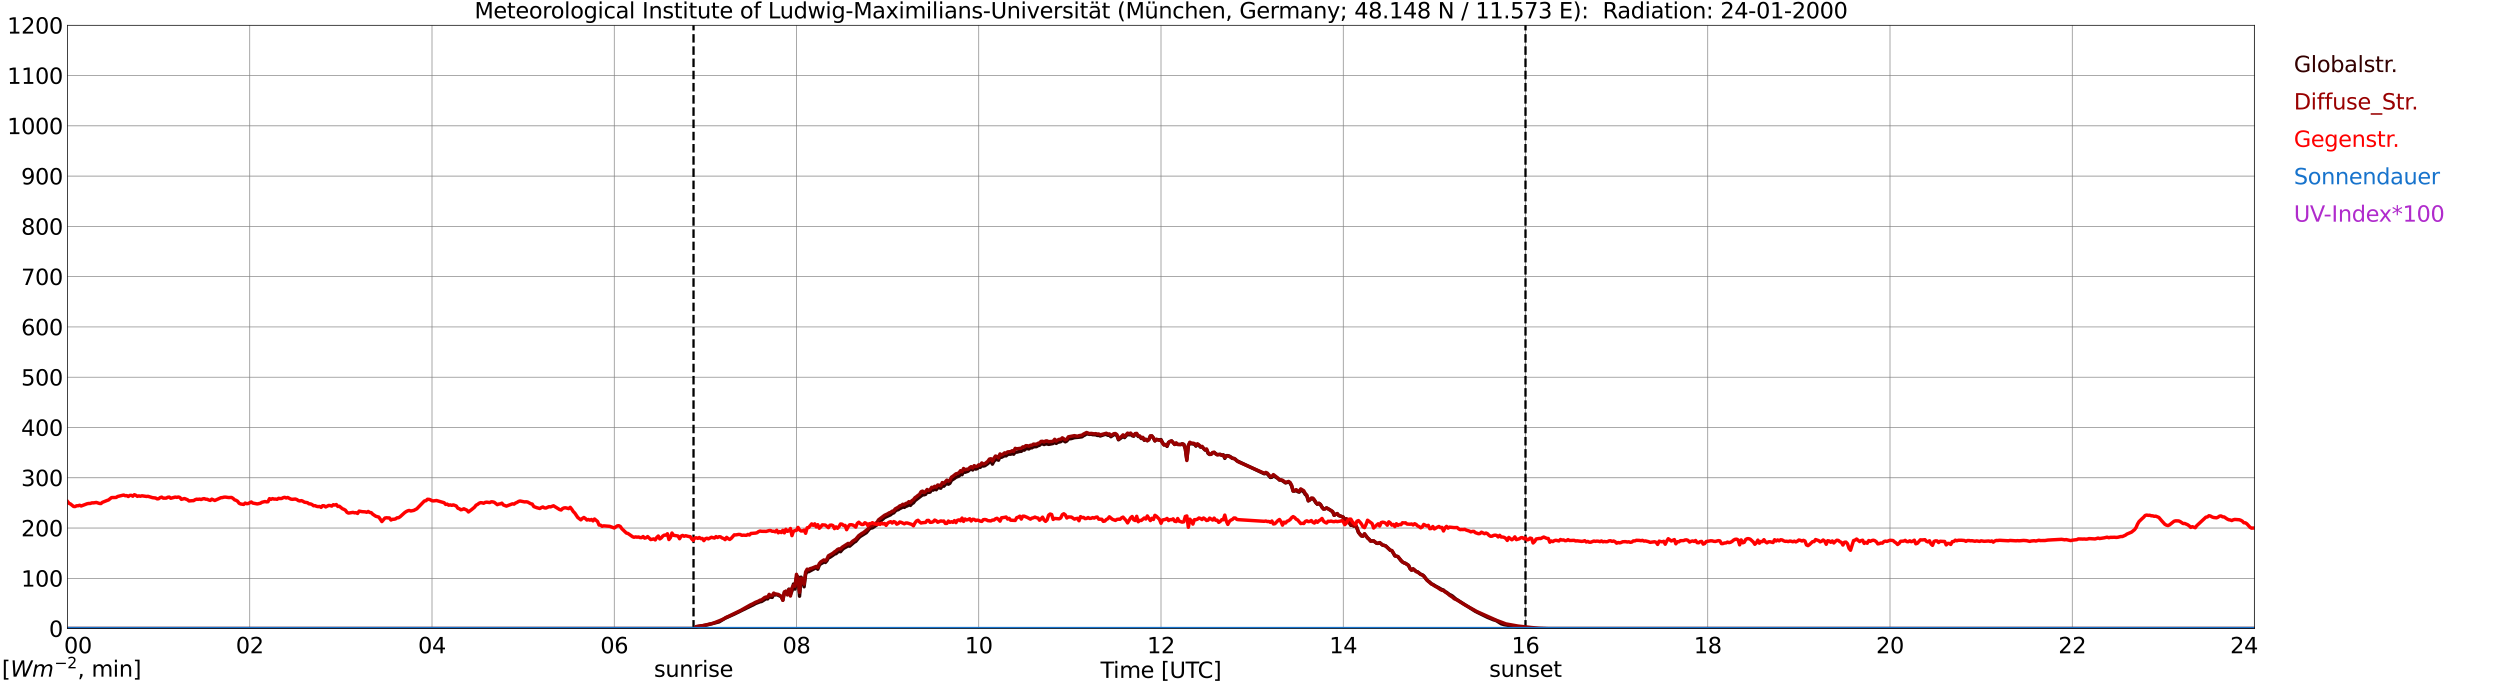 <?xml version="1.0" encoding="utf-8" standalone="no"?>
<!DOCTYPE svg PUBLIC "-//W3C//DTD SVG 1.1//EN"
  "http://www.w3.org/Graphics/SVG/1.1/DTD/svg11.dtd">
<svg xmlns:xlink="http://www.w3.org/1999/xlink" width="1085.4pt" height="296.64pt" viewBox="0 0 1085.4 296.64" xmlns="http://www.w3.org/2000/svg" version="1.1">
 <defs>
  <style type="text/css">*{stroke-linejoin: round; stroke-linecap: butt}</style>
 </defs>
 <g id="figure_1">
  <g id="patch_1">
   <path d="M 0 296.64 
L 1085.4 296.64 
L 1085.4 0 
L 0 0 
z
" style="fill: #ffffff"/>
  </g>
  <g id="axes_1">
   <g id="patch_2">
    <path d="M 29.306 272.909 
L 978.814 272.909 
L 978.814 10.976 
L 29.306 10.976 
z
" style="fill: #ffffff"/>
   </g>
   <g id="patch_3">
    <path d="M 978.814 272.909 
L 978.814 272.909 
L 978.814 10.976 
L 978.814 10.976 
z
" clip-path="url(#pc705bcb814)" style="fill: #d3d3d3; opacity: 0.25; stroke: #d3d3d3; stroke-linejoin: miter"/>
   </g>
   <g id="matplotlib.axis_1">
    <g id="xtick_1">
     <g id="line2d_1">
      <path d="M 29.306 272.909 
L 29.306 10.976 
" clip-path="url(#pc705bcb814)" style="fill: none; stroke: #808080; stroke-width: 0.3; stroke-linecap: square"/>
     </g>
     <g id="line2d_2"/>
     <g id="text_1">
      <!--    00 -->
      <g transform="translate(18.733 283.627) scale(0.095 -0.095)">
       <defs>
        <path id="DejaVuSans-20" transform="scale(0.016)"/>
        <path id="DejaVuSans-30" d="M 2034 4250 
Q 1547 4250 1301 3770 
Q 1056 3291 1056 2328 
Q 1056 1369 1301 889 
Q 1547 409 2034 409 
Q 2525 409 2770 889 
Q 3016 1369 3016 2328 
Q 3016 3291 2770 3770 
Q 2525 4250 2034 4250 
z
M 2034 4750 
Q 2819 4750 3233 4129 
Q 3647 3509 3647 2328 
Q 3647 1150 3233 529 
Q 2819 -91 2034 -91 
Q 1250 -91 836 529 
Q 422 1150 422 2328 
Q 422 3509 836 4129 
Q 1250 4750 2034 4750 
z
" transform="scale(0.016)"/>
       </defs>
       <use xlink:href="#DejaVuSans-20"/>
       <use xlink:href="#DejaVuSans-20" transform="translate(31.787 0)"/>
       <use xlink:href="#DejaVuSans-20" transform="translate(63.574 0)"/>
       <use xlink:href="#DejaVuSans-30" transform="translate(95.361 0)"/>
       <use xlink:href="#DejaVuSans-30" transform="translate(158.984 0)"/>
      </g>
     </g>
    </g>
    <g id="xtick_2">
     <g id="line2d_3">
      <path d="M 108.431 272.909 
L 108.431 10.976 
" clip-path="url(#pc705bcb814)" style="fill: none; stroke: #808080; stroke-width: 0.3; stroke-linecap: square"/>
     </g>
     <g id="line2d_4"/>
     <g id="text_2">
      <!-- 02 -->
      <g transform="translate(102.387 283.627) scale(0.095 -0.095)">
       <defs>
        <path id="DejaVuSans-32" d="M 1228 531 
L 3431 531 
L 3431 0 
L 469 0 
L 469 531 
Q 828 903 1448 1529 
Q 2069 2156 2228 2338 
Q 2531 2678 2651 2914 
Q 2772 3150 2772 3378 
Q 2772 3750 2511 3984 
Q 2250 4219 1831 4219 
Q 1534 4219 1204 4116 
Q 875 4013 500 3803 
L 500 4441 
Q 881 4594 1212 4672 
Q 1544 4750 1819 4750 
Q 2544 4750 2975 4387 
Q 3406 4025 3406 3419 
Q 3406 3131 3298 2873 
Q 3191 2616 2906 2266 
Q 2828 2175 2409 1742 
Q 1991 1309 1228 531 
z
" transform="scale(0.016)"/>
       </defs>
       <use xlink:href="#DejaVuSans-30"/>
       <use xlink:href="#DejaVuSans-32" transform="translate(63.623 0)"/>
      </g>
     </g>
    </g>
    <g id="xtick_3">
     <g id="line2d_5">
      <path d="M 187.557 272.909 
L 187.557 10.976 
" clip-path="url(#pc705bcb814)" style="fill: none; stroke: #808080; stroke-width: 0.3; stroke-linecap: square"/>
     </g>
     <g id="line2d_6"/>
     <g id="text_3">
      <!-- 04 -->
      <g transform="translate(181.513 283.627) scale(0.095 -0.095)">
       <defs>
        <path id="DejaVuSans-34" d="M 2419 4116 
L 825 1625 
L 2419 1625 
L 2419 4116 
z
M 2253 4666 
L 3047 4666 
L 3047 1625 
L 3713 1625 
L 3713 1100 
L 3047 1100 
L 3047 0 
L 2419 0 
L 2419 1100 
L 313 1100 
L 313 1709 
L 2253 4666 
z
" transform="scale(0.016)"/>
       </defs>
       <use xlink:href="#DejaVuSans-30"/>
       <use xlink:href="#DejaVuSans-34" transform="translate(63.623 0)"/>
      </g>
     </g>
    </g>
    <g id="xtick_4">
     <g id="line2d_7">
      <path d="M 266.683 272.909 
L 266.683 10.976 
" clip-path="url(#pc705bcb814)" style="fill: none; stroke: #808080; stroke-width: 0.3; stroke-linecap: square"/>
     </g>
     <g id="line2d_8"/>
     <g id="text_4">
      <!-- 06 -->
      <g transform="translate(260.638 283.627) scale(0.095 -0.095)">
       <defs>
        <path id="DejaVuSans-36" d="M 2113 2584 
Q 1688 2584 1439 2293 
Q 1191 2003 1191 1497 
Q 1191 994 1439 701 
Q 1688 409 2113 409 
Q 2538 409 2786 701 
Q 3034 994 3034 1497 
Q 3034 2003 2786 2293 
Q 2538 2584 2113 2584 
z
M 3366 4563 
L 3366 3988 
Q 3128 4100 2886 4159 
Q 2644 4219 2406 4219 
Q 1781 4219 1451 3797 
Q 1122 3375 1075 2522 
Q 1259 2794 1537 2939 
Q 1816 3084 2150 3084 
Q 2853 3084 3261 2657 
Q 3669 2231 3669 1497 
Q 3669 778 3244 343 
Q 2819 -91 2113 -91 
Q 1303 -91 875 529 
Q 447 1150 447 2328 
Q 447 3434 972 4092 
Q 1497 4750 2381 4750 
Q 2619 4750 2861 4703 
Q 3103 4656 3366 4563 
z
" transform="scale(0.016)"/>
       </defs>
       <use xlink:href="#DejaVuSans-30"/>
       <use xlink:href="#DejaVuSans-36" transform="translate(63.623 0)"/>
      </g>
     </g>
    </g>
    <g id="xtick_5">
     <g id="line2d_9">
      <path d="M 345.808 272.909 
L 345.808 10.976 
" clip-path="url(#pc705bcb814)" style="fill: none; stroke: #808080; stroke-width: 0.3; stroke-linecap: square"/>
     </g>
     <g id="line2d_10"/>
     <g id="text_5">
      <!-- 08 -->
      <g transform="translate(339.764 283.627) scale(0.095 -0.095)">
       <defs>
        <path id="DejaVuSans-38" d="M 2034 2216 
Q 1584 2216 1326 1975 
Q 1069 1734 1069 1313 
Q 1069 891 1326 650 
Q 1584 409 2034 409 
Q 2484 409 2743 651 
Q 3003 894 3003 1313 
Q 3003 1734 2745 1975 
Q 2488 2216 2034 2216 
z
M 1403 2484 
Q 997 2584 770 2862 
Q 544 3141 544 3541 
Q 544 4100 942 4425 
Q 1341 4750 2034 4750 
Q 2731 4750 3128 4425 
Q 3525 4100 3525 3541 
Q 3525 3141 3298 2862 
Q 3072 2584 2669 2484 
Q 3125 2378 3379 2068 
Q 3634 1759 3634 1313 
Q 3634 634 3220 271 
Q 2806 -91 2034 -91 
Q 1263 -91 848 271 
Q 434 634 434 1313 
Q 434 1759 690 2068 
Q 947 2378 1403 2484 
z
M 1172 3481 
Q 1172 3119 1398 2916 
Q 1625 2713 2034 2713 
Q 2441 2713 2670 2916 
Q 2900 3119 2900 3481 
Q 2900 3844 2670 4047 
Q 2441 4250 2034 4250 
Q 1625 4250 1398 4047 
Q 1172 3844 1172 3481 
z
" transform="scale(0.016)"/>
       </defs>
       <use xlink:href="#DejaVuSans-30"/>
       <use xlink:href="#DejaVuSans-38" transform="translate(63.623 0)"/>
      </g>
     </g>
    </g>
    <g id="xtick_6">
     <g id="line2d_11">
      <path d="M 424.934 272.909 
L 424.934 10.976 
" clip-path="url(#pc705bcb814)" style="fill: none; stroke: #808080; stroke-width: 0.3; stroke-linecap: square"/>
     </g>
     <g id="line2d_12"/>
     <g id="text_6">
      <!-- 10 -->
      <g transform="translate(418.89 283.627) scale(0.095 -0.095)">
       <defs>
        <path id="DejaVuSans-31" d="M 794 531 
L 1825 531 
L 1825 4091 
L 703 3866 
L 703 4441 
L 1819 4666 
L 2450 4666 
L 2450 531 
L 3481 531 
L 3481 0 
L 794 0 
L 794 531 
z
" transform="scale(0.016)"/>
       </defs>
       <use xlink:href="#DejaVuSans-31"/>
       <use xlink:href="#DejaVuSans-30" transform="translate(63.623 0)"/>
      </g>
     </g>
    </g>
    <g id="xtick_7">
     <g id="line2d_13">
      <path d="M 504.06 272.909 
L 504.06 10.976 
" clip-path="url(#pc705bcb814)" style="fill: none; stroke: #808080; stroke-width: 0.3; stroke-linecap: square"/>
     </g>
     <g id="line2d_14"/>
     <g id="text_7">
      <!-- 12 -->
      <g transform="translate(498.015 283.627) scale(0.095 -0.095)">
       <use xlink:href="#DejaVuSans-31"/>
       <use xlink:href="#DejaVuSans-32" transform="translate(63.623 0)"/>
      </g>
     </g>
    </g>
    <g id="xtick_8">
     <g id="line2d_15">
      <path d="M 583.185 272.909 
L 583.185 10.976 
" clip-path="url(#pc705bcb814)" style="fill: none; stroke: #808080; stroke-width: 0.3; stroke-linecap: square"/>
     </g>
     <g id="line2d_16"/>
     <g id="text_8">
      <!-- 14 -->
      <g transform="translate(577.141 283.627) scale(0.095 -0.095)">
       <use xlink:href="#DejaVuSans-31"/>
       <use xlink:href="#DejaVuSans-34" transform="translate(63.623 0)"/>
      </g>
     </g>
    </g>
    <g id="xtick_9">
     <g id="line2d_17">
      <path d="M 662.311 272.909 
L 662.311 10.976 
" clip-path="url(#pc705bcb814)" style="fill: none; stroke: #808080; stroke-width: 0.3; stroke-linecap: square"/>
     </g>
     <g id="line2d_18"/>
     <g id="text_9">
      <!-- 16 -->
      <g transform="translate(656.267 283.627) scale(0.095 -0.095)">
       <use xlink:href="#DejaVuSans-31"/>
       <use xlink:href="#DejaVuSans-36" transform="translate(63.623 0)"/>
      </g>
     </g>
    </g>
    <g id="xtick_10">
     <g id="line2d_19">
      <path d="M 741.437 272.909 
L 741.437 10.976 
" clip-path="url(#pc705bcb814)" style="fill: none; stroke: #808080; stroke-width: 0.3; stroke-linecap: square"/>
     </g>
     <g id="line2d_20"/>
     <g id="text_10">
      <!-- 18 -->
      <g transform="translate(735.392 283.627) scale(0.095 -0.095)">
       <use xlink:href="#DejaVuSans-31"/>
       <use xlink:href="#DejaVuSans-38" transform="translate(63.623 0)"/>
      </g>
     </g>
    </g>
    <g id="xtick_11">
     <g id="line2d_21">
      <path d="M 820.562 272.909 
L 820.562 10.976 
" clip-path="url(#pc705bcb814)" style="fill: none; stroke: #808080; stroke-width: 0.3; stroke-linecap: square"/>
     </g>
     <g id="line2d_22"/>
     <g id="text_11">
      <!-- 20 -->
      <g transform="translate(814.518 283.627) scale(0.095 -0.095)">
       <use xlink:href="#DejaVuSans-32"/>
       <use xlink:href="#DejaVuSans-30" transform="translate(63.623 0)"/>
      </g>
     </g>
    </g>
    <g id="xtick_12">
     <g id="line2d_23">
      <path d="M 899.688 272.909 
L 899.688 10.976 
" clip-path="url(#pc705bcb814)" style="fill: none; stroke: #808080; stroke-width: 0.3; stroke-linecap: square"/>
     </g>
     <g id="line2d_24"/>
     <g id="text_12">
      <!-- 22 -->
      <g transform="translate(893.644 283.627) scale(0.095 -0.095)">
       <use xlink:href="#DejaVuSans-32"/>
       <use xlink:href="#DejaVuSans-32" transform="translate(63.623 0)"/>
      </g>
     </g>
    </g>
    <g id="xtick_13">
     <g id="line2d_25">
      <path d="M 978.814 272.909 
L 978.814 10.976 
" clip-path="url(#pc705bcb814)" style="fill: none; stroke: #808080; stroke-width: 0.3; stroke-linecap: square"/>
     </g>
     <g id="line2d_26"/>
     <g id="text_13">
      <!-- 24    -->
      <g transform="translate(968.241 283.627) scale(0.095 -0.095)">
       <use xlink:href="#DejaVuSans-32"/>
       <use xlink:href="#DejaVuSans-34" transform="translate(63.623 0)"/>
       <use xlink:href="#DejaVuSans-20" transform="translate(127.246 0)"/>
       <use xlink:href="#DejaVuSans-20" transform="translate(159.033 0)"/>
       <use xlink:href="#DejaVuSans-20" transform="translate(190.82 0)"/>
      </g>
     </g>
    </g>
    <g id="text_14">
     <!-- Time [UTC] -->
     <g transform="translate(477.806 294.322) scale(0.095 -0.095)">
      <defs>
       <path id="DejaVuSans-54" d="M -19 4666 
L 3928 4666 
L 3928 4134 
L 2272 4134 
L 2272 0 
L 1638 0 
L 1638 4134 
L -19 4134 
L -19 4666 
z
" transform="scale(0.016)"/>
       <path id="DejaVuSans-69" d="M 603 3500 
L 1178 3500 
L 1178 0 
L 603 0 
L 603 3500 
z
M 603 4863 
L 1178 4863 
L 1178 4134 
L 603 4134 
L 603 4863 
z
" transform="scale(0.016)"/>
       <path id="DejaVuSans-6d" d="M 3328 2828 
Q 3544 3216 3844 3400 
Q 4144 3584 4550 3584 
Q 5097 3584 5394 3201 
Q 5691 2819 5691 2113 
L 5691 0 
L 5113 0 
L 5113 2094 
Q 5113 2597 4934 2840 
Q 4756 3084 4391 3084 
Q 3944 3084 3684 2787 
Q 3425 2491 3425 1978 
L 3425 0 
L 2847 0 
L 2847 2094 
Q 2847 2600 2669 2842 
Q 2491 3084 2119 3084 
Q 1678 3084 1418 2786 
Q 1159 2488 1159 1978 
L 1159 0 
L 581 0 
L 581 3500 
L 1159 3500 
L 1159 2956 
Q 1356 3278 1631 3431 
Q 1906 3584 2284 3584 
Q 2666 3584 2933 3390 
Q 3200 3197 3328 2828 
z
" transform="scale(0.016)"/>
       <path id="DejaVuSans-65" d="M 3597 1894 
L 3597 1613 
L 953 1613 
Q 991 1019 1311 708 
Q 1631 397 2203 397 
Q 2534 397 2845 478 
Q 3156 559 3463 722 
L 3463 178 
Q 3153 47 2828 -22 
Q 2503 -91 2169 -91 
Q 1331 -91 842 396 
Q 353 884 353 1716 
Q 353 2575 817 3079 
Q 1281 3584 2069 3584 
Q 2775 3584 3186 3129 
Q 3597 2675 3597 1894 
z
M 3022 2063 
Q 3016 2534 2758 2815 
Q 2500 3097 2075 3097 
Q 1594 3097 1305 2825 
Q 1016 2553 972 2059 
L 3022 2063 
z
" transform="scale(0.016)"/>
       <path id="DejaVuSans-5b" d="M 550 4863 
L 1875 4863 
L 1875 4416 
L 1125 4416 
L 1125 -397 
L 1875 -397 
L 1875 -844 
L 550 -844 
L 550 4863 
z
" transform="scale(0.016)"/>
       <path id="DejaVuSans-55" d="M 556 4666 
L 1191 4666 
L 1191 1831 
Q 1191 1081 1462 751 
Q 1734 422 2344 422 
Q 2950 422 3222 751 
Q 3494 1081 3494 1831 
L 3494 4666 
L 4128 4666 
L 4128 1753 
Q 4128 841 3676 375 
Q 3225 -91 2344 -91 
Q 1459 -91 1007 375 
Q 556 841 556 1753 
L 556 4666 
z
" transform="scale(0.016)"/>
       <path id="DejaVuSans-43" d="M 4122 4306 
L 4122 3641 
Q 3803 3938 3442 4084 
Q 3081 4231 2675 4231 
Q 1875 4231 1450 3742 
Q 1025 3253 1025 2328 
Q 1025 1406 1450 917 
Q 1875 428 2675 428 
Q 3081 428 3442 575 
Q 3803 722 4122 1019 
L 4122 359 
Q 3791 134 3420 21 
Q 3050 -91 2638 -91 
Q 1578 -91 968 557 
Q 359 1206 359 2328 
Q 359 3453 968 4101 
Q 1578 4750 2638 4750 
Q 3056 4750 3426 4639 
Q 3797 4528 4122 4306 
z
" transform="scale(0.016)"/>
       <path id="DejaVuSans-5d" d="M 1947 4863 
L 1947 -844 
L 622 -844 
L 622 -397 
L 1369 -397 
L 1369 4416 
L 622 4416 
L 622 4863 
L 1947 4863 
z
" transform="scale(0.016)"/>
      </defs>
      <use xlink:href="#DejaVuSans-54"/>
      <use xlink:href="#DejaVuSans-69" transform="translate(57.959 0)"/>
      <use xlink:href="#DejaVuSans-6d" transform="translate(85.742 0)"/>
      <use xlink:href="#DejaVuSans-65" transform="translate(183.154 0)"/>
      <use xlink:href="#DejaVuSans-20" transform="translate(244.678 0)"/>
      <use xlink:href="#DejaVuSans-5b" transform="translate(276.465 0)"/>
      <use xlink:href="#DejaVuSans-55" transform="translate(315.479 0)"/>
      <use xlink:href="#DejaVuSans-54" transform="translate(388.672 0)"/>
      <use xlink:href="#DejaVuSans-43" transform="translate(443.881 0)"/>
      <use xlink:href="#DejaVuSans-5d" transform="translate(513.705 0)"/>
     </g>
    </g>
   </g>
   <g id="matplotlib.axis_2">
    <g id="ytick_1">
     <g id="line2d_27">
      <path d="M 29.306 272.909 
L 978.814 272.909 
" clip-path="url(#pc705bcb814)" style="fill: none; stroke: #808080; stroke-width: 0.3; stroke-linecap: square"/>
     </g>
     <g id="line2d_28"/>
     <g id="text_15">
      <!-- 0 -->
      <g transform="translate(21.261 276.518) scale(0.095 -0.095)">
       <use xlink:href="#DejaVuSans-30"/>
      </g>
     </g>
    </g>
    <g id="ytick_2">
     <g id="line2d_29">
      <path d="M 29.306 251.081 
L 978.814 251.081 
" clip-path="url(#pc705bcb814)" style="fill: none; stroke: #808080; stroke-width: 0.3; stroke-linecap: square"/>
     </g>
     <g id="line2d_30"/>
     <g id="text_16">
      <!-- 100 -->
      <g transform="translate(9.173 254.69) scale(0.095 -0.095)">
       <use xlink:href="#DejaVuSans-31"/>
       <use xlink:href="#DejaVuSans-30" transform="translate(63.623 0)"/>
       <use xlink:href="#DejaVuSans-30" transform="translate(127.246 0)"/>
      </g>
     </g>
    </g>
    <g id="ytick_3">
     <g id="line2d_31">
      <path d="M 29.306 229.253 
L 978.814 229.253 
" clip-path="url(#pc705bcb814)" style="fill: none; stroke: #808080; stroke-width: 0.3; stroke-linecap: square"/>
     </g>
     <g id="line2d_32"/>
     <g id="text_17">
      <!-- 200 -->
      <g transform="translate(9.173 232.863) scale(0.095 -0.095)">
       <use xlink:href="#DejaVuSans-32"/>
       <use xlink:href="#DejaVuSans-30" transform="translate(63.623 0)"/>
       <use xlink:href="#DejaVuSans-30" transform="translate(127.246 0)"/>
      </g>
     </g>
    </g>
    <g id="ytick_4">
     <g id="line2d_33">
      <path d="M 29.306 207.426 
L 978.814 207.426 
" clip-path="url(#pc705bcb814)" style="fill: none; stroke: #808080; stroke-width: 0.3; stroke-linecap: square"/>
     </g>
     <g id="line2d_34"/>
     <g id="text_18">
      <!-- 300 -->
      <g transform="translate(9.173 211.035) scale(0.095 -0.095)">
       <defs>
        <path id="DejaVuSans-33" d="M 2597 2516 
Q 3050 2419 3304 2112 
Q 3559 1806 3559 1356 
Q 3559 666 3084 287 
Q 2609 -91 1734 -91 
Q 1441 -91 1130 -33 
Q 819 25 488 141 
L 488 750 
Q 750 597 1062 519 
Q 1375 441 1716 441 
Q 2309 441 2620 675 
Q 2931 909 2931 1356 
Q 2931 1769 2642 2001 
Q 2353 2234 1838 2234 
L 1294 2234 
L 1294 2753 
L 1863 2753 
Q 2328 2753 2575 2939 
Q 2822 3125 2822 3475 
Q 2822 3834 2567 4026 
Q 2313 4219 1838 4219 
Q 1578 4219 1281 4162 
Q 984 4106 628 3988 
L 628 4550 
Q 988 4650 1302 4700 
Q 1616 4750 1894 4750 
Q 2613 4750 3031 4423 
Q 3450 4097 3450 3541 
Q 3450 3153 3228 2886 
Q 3006 2619 2597 2516 
z
" transform="scale(0.016)"/>
       </defs>
       <use xlink:href="#DejaVuSans-33"/>
       <use xlink:href="#DejaVuSans-30" transform="translate(63.623 0)"/>
       <use xlink:href="#DejaVuSans-30" transform="translate(127.246 0)"/>
      </g>
     </g>
    </g>
    <g id="ytick_5">
     <g id="line2d_35">
      <path d="M 29.306 185.598 
L 978.814 185.598 
" clip-path="url(#pc705bcb814)" style="fill: none; stroke: #808080; stroke-width: 0.3; stroke-linecap: square"/>
     </g>
     <g id="line2d_36"/>
     <g id="text_19">
      <!-- 400 -->
      <g transform="translate(9.173 189.207) scale(0.095 -0.095)">
       <use xlink:href="#DejaVuSans-34"/>
       <use xlink:href="#DejaVuSans-30" transform="translate(63.623 0)"/>
       <use xlink:href="#DejaVuSans-30" transform="translate(127.246 0)"/>
      </g>
     </g>
    </g>
    <g id="ytick_6">
     <g id="line2d_37">
      <path d="M 29.306 163.77 
L 978.814 163.77 
" clip-path="url(#pc705bcb814)" style="fill: none; stroke: #808080; stroke-width: 0.3; stroke-linecap: square"/>
     </g>
     <g id="line2d_38"/>
     <g id="text_20">
      <!-- 500 -->
      <g transform="translate(9.173 167.379) scale(0.095 -0.095)">
       <defs>
        <path id="DejaVuSans-35" d="M 691 4666 
L 3169 4666 
L 3169 4134 
L 1269 4134 
L 1269 2991 
Q 1406 3038 1543 3061 
Q 1681 3084 1819 3084 
Q 2600 3084 3056 2656 
Q 3513 2228 3513 1497 
Q 3513 744 3044 326 
Q 2575 -91 1722 -91 
Q 1428 -91 1123 -41 
Q 819 9 494 109 
L 494 744 
Q 775 591 1075 516 
Q 1375 441 1709 441 
Q 2250 441 2565 725 
Q 2881 1009 2881 1497 
Q 2881 1984 2565 2268 
Q 2250 2553 1709 2553 
Q 1456 2553 1204 2497 
Q 953 2441 691 2322 
L 691 4666 
z
" transform="scale(0.016)"/>
       </defs>
       <use xlink:href="#DejaVuSans-35"/>
       <use xlink:href="#DejaVuSans-30" transform="translate(63.623 0)"/>
       <use xlink:href="#DejaVuSans-30" transform="translate(127.246 0)"/>
      </g>
     </g>
    </g>
    <g id="ytick_7">
     <g id="line2d_39">
      <path d="M 29.306 141.942 
L 978.814 141.942 
" clip-path="url(#pc705bcb814)" style="fill: none; stroke: #808080; stroke-width: 0.3; stroke-linecap: square"/>
     </g>
     <g id="line2d_40"/>
     <g id="text_21">
      <!-- 600 -->
      <g transform="translate(9.173 145.551) scale(0.095 -0.095)">
       <use xlink:href="#DejaVuSans-36"/>
       <use xlink:href="#DejaVuSans-30" transform="translate(63.623 0)"/>
       <use xlink:href="#DejaVuSans-30" transform="translate(127.246 0)"/>
      </g>
     </g>
    </g>
    <g id="ytick_8">
     <g id="line2d_41">
      <path d="M 29.306 120.114 
L 978.814 120.114 
" clip-path="url(#pc705bcb814)" style="fill: none; stroke: #808080; stroke-width: 0.3; stroke-linecap: square"/>
     </g>
     <g id="line2d_42"/>
     <g id="text_22">
      <!-- 700 -->
      <g transform="translate(9.173 123.724) scale(0.095 -0.095)">
       <defs>
        <path id="DejaVuSans-37" d="M 525 4666 
L 3525 4666 
L 3525 4397 
L 1831 0 
L 1172 0 
L 2766 4134 
L 525 4134 
L 525 4666 
z
" transform="scale(0.016)"/>
       </defs>
       <use xlink:href="#DejaVuSans-37"/>
       <use xlink:href="#DejaVuSans-30" transform="translate(63.623 0)"/>
       <use xlink:href="#DejaVuSans-30" transform="translate(127.246 0)"/>
      </g>
     </g>
    </g>
    <g id="ytick_9">
     <g id="line2d_43">
      <path d="M 29.306 98.287 
L 978.814 98.287 
" clip-path="url(#pc705bcb814)" style="fill: none; stroke: #808080; stroke-width: 0.3; stroke-linecap: square"/>
     </g>
     <g id="line2d_44"/>
     <g id="text_23">
      <!-- 800 -->
      <g transform="translate(9.173 101.896) scale(0.095 -0.095)">
       <use xlink:href="#DejaVuSans-38"/>
       <use xlink:href="#DejaVuSans-30" transform="translate(63.623 0)"/>
       <use xlink:href="#DejaVuSans-30" transform="translate(127.246 0)"/>
      </g>
     </g>
    </g>
    <g id="ytick_10">
     <g id="line2d_45">
      <path d="M 29.306 76.459 
L 978.814 76.459 
" clip-path="url(#pc705bcb814)" style="fill: none; stroke: #808080; stroke-width: 0.3; stroke-linecap: square"/>
     </g>
     <g id="line2d_46"/>
     <g id="text_24">
      <!-- 900 -->
      <g transform="translate(9.173 80.068) scale(0.095 -0.095)">
       <defs>
        <path id="DejaVuSans-39" d="M 703 97 
L 703 672 
Q 941 559 1184 500 
Q 1428 441 1663 441 
Q 2288 441 2617 861 
Q 2947 1281 2994 2138 
Q 2813 1869 2534 1725 
Q 2256 1581 1919 1581 
Q 1219 1581 811 2004 
Q 403 2428 403 3163 
Q 403 3881 828 4315 
Q 1253 4750 1959 4750 
Q 2769 4750 3195 4129 
Q 3622 3509 3622 2328 
Q 3622 1225 3098 567 
Q 2575 -91 1691 -91 
Q 1453 -91 1209 -44 
Q 966 3 703 97 
z
M 1959 2075 
Q 2384 2075 2632 2365 
Q 2881 2656 2881 3163 
Q 2881 3666 2632 3958 
Q 2384 4250 1959 4250 
Q 1534 4250 1286 3958 
Q 1038 3666 1038 3163 
Q 1038 2656 1286 2365 
Q 1534 2075 1959 2075 
z
" transform="scale(0.016)"/>
       </defs>
       <use xlink:href="#DejaVuSans-39"/>
       <use xlink:href="#DejaVuSans-30" transform="translate(63.623 0)"/>
       <use xlink:href="#DejaVuSans-30" transform="translate(127.246 0)"/>
      </g>
     </g>
    </g>
    <g id="ytick_11">
     <g id="line2d_47">
      <path d="M 29.306 54.631 
L 978.814 54.631 
" clip-path="url(#pc705bcb814)" style="fill: none; stroke: #808080; stroke-width: 0.3; stroke-linecap: square"/>
     </g>
     <g id="line2d_48"/>
     <g id="text_25">
      <!-- 1000 -->
      <g transform="translate(3.128 58.24) scale(0.095 -0.095)">
       <use xlink:href="#DejaVuSans-31"/>
       <use xlink:href="#DejaVuSans-30" transform="translate(63.623 0)"/>
       <use xlink:href="#DejaVuSans-30" transform="translate(127.246 0)"/>
       <use xlink:href="#DejaVuSans-30" transform="translate(190.869 0)"/>
      </g>
     </g>
    </g>
    <g id="ytick_12">
     <g id="line2d_49">
      <path d="M 29.306 32.803 
L 978.814 32.803 
" clip-path="url(#pc705bcb814)" style="fill: none; stroke: #808080; stroke-width: 0.3; stroke-linecap: square"/>
     </g>
     <g id="line2d_50"/>
     <g id="text_26">
      <!-- 1100 -->
      <g transform="translate(3.128 36.413) scale(0.095 -0.095)">
       <use xlink:href="#DejaVuSans-31"/>
       <use xlink:href="#DejaVuSans-31" transform="translate(63.623 0)"/>
       <use xlink:href="#DejaVuSans-30" transform="translate(127.246 0)"/>
       <use xlink:href="#DejaVuSans-30" transform="translate(190.869 0)"/>
      </g>
     </g>
    </g>
    <g id="ytick_13">
     <g id="line2d_51">
      <path d="M 29.306 10.976 
L 978.814 10.976 
" clip-path="url(#pc705bcb814)" style="fill: none; stroke: #808080; stroke-width: 0.3; stroke-linecap: square"/>
     </g>
     <g id="line2d_52"/>
     <g id="text_27">
      <!-- 1200 -->
      <g transform="translate(3.128 14.585) scale(0.095 -0.095)">
       <use xlink:href="#DejaVuSans-31"/>
       <use xlink:href="#DejaVuSans-32" transform="translate(63.623 0)"/>
       <use xlink:href="#DejaVuSans-30" transform="translate(127.246 0)"/>
       <use xlink:href="#DejaVuSans-30" transform="translate(190.869 0)"/>
      </g>
     </g>
    </g>
   </g>
   <g id="line2d_53">
    <path d="M 301.102 272.909 
L 301.102 10.976 
" clip-path="url(#pc705bcb814)" style="fill: none; stroke-dasharray: 3.7,1.6; stroke-dashoffset: 0; stroke: #000000"/>
   </g>
   <g id="line2d_54">
    <path d="M 662.311 272.909 
L 662.311 10.976 
" clip-path="url(#pc705bcb814)" style="fill: none; stroke-dasharray: 3.7,1.6; stroke-dashoffset: 0; stroke: #000000"/>
   </g>
   <g id="line2d_55">
    <path d="M 29.306 272.909 
L 301.63 272.909 
L 302.289 272.127 
L 304.267 271.748 
L 306.246 271.494 
L 312.18 270.008 
L 314.818 268.404 
L 318.774 266.631 
L 327.346 262.421 
L 328.005 262.034 
L 329.983 261.255 
L 330.643 261.152 
L 332.621 259.913 
L 333.28 260.015 
L 333.94 259.035 
L 334.599 259.271 
L 335.258 259.354 
L 335.918 258.031 
L 336.577 258.315 
L 337.236 258.145 
L 339.215 259.063 
L 339.874 260.543 
L 340.533 257.326 
L 341.193 256.756 
L 341.852 258.094 
L 342.512 255.794 
L 343.171 258.164 
L 343.83 256.634 
L 344.49 253.578 
L 345.149 255.743 
L 345.808 250.869 
L 346.468 250.444 
L 347.127 258.839 
L 347.787 250.59 
L 348.446 251.745 
L 349.105 254.746 
L 349.765 249.352 
L 350.424 248.08 
L 351.083 248.217 
L 354.38 246.434 
L 355.04 247.126 
L 355.699 245.434 
L 356.359 244.727 
L 357.018 244.45 
L 357.677 243.869 
L 358.337 244.194 
L 358.996 243.465 
L 359.655 242.182 
L 360.315 241.959 
L 361.634 241.069 
L 362.293 240.53 
L 362.952 240.392 
L 363.612 239.746 
L 364.271 239.355 
L 364.93 239.515 
L 365.59 238.713 
L 366.249 238.096 
L 368.227 236.991 
L 368.887 237.12 
L 370.865 235.409 
L 371.524 235.064 
L 372.843 233.483 
L 373.502 232.909 
L 376.14 231.257 
L 377.459 229.646 
L 378.118 229.266 
L 378.777 229.173 
L 380.756 227.83 
L 381.415 226.846 
L 382.734 225.89 
L 384.053 224.713 
L 386.69 223.482 
L 387.349 222.866 
L 388.009 222.692 
L 388.668 221.897 
L 389.328 221.428 
L 389.987 221.291 
L 390.646 220.808 
L 391.306 220.527 
L 391.965 220.064 
L 392.624 220.278 
L 393.284 219.822 
L 393.943 219.627 
L 394.603 219.092 
L 395.262 219.424 
L 395.921 218.649 
L 396.581 218.315 
L 397.24 217.366 
L 400.537 214.849 
L 401.196 214.823 
L 401.856 214.616 
L 402.515 213.587 
L 403.175 213.793 
L 403.834 213.629 
L 404.493 212.557 
L 405.153 212.791 
L 405.812 212.263 
L 406.471 212.623 
L 407.131 211.741 
L 407.79 211.763 
L 408.45 211.957 
L 409.109 210.715 
L 409.768 211.101 
L 410.428 210.337 
L 411.087 209.809 
L 411.746 210.224 
L 412.406 209.831 
L 413.065 208.565 
L 414.384 207.722 
L 415.043 207.183 
L 416.362 206.725 
L 417.022 205.773 
L 417.681 206.077 
L 418.34 204.704 
L 419 205.038 
L 420.318 204.564 
L 420.978 203.948 
L 421.637 203.579 
L 422.297 204.038 
L 422.956 203.121 
L 423.615 203.647 
L 424.275 203.449 
L 424.934 202.811 
L 425.593 202.894 
L 426.253 202.169 
L 426.912 202.331 
L 427.572 202.193 
L 428.89 201.285 
L 429.55 200.524 
L 430.209 200.305 
L 430.869 201.504 
L 431.528 200.264 
L 432.187 199.576 
L 432.847 199.471 
L 433.506 199.792 
L 434.165 198.186 
L 434.825 198.539 
L 436.144 197.826 
L 436.803 197.917 
L 437.462 197.339 
L 438.122 197.19 
L 438.781 197.206 
L 439.44 196.92 
L 440.1 197.182 
L 440.759 196.245 
L 441.419 196.317 
L 442.737 195.962 
L 443.397 195.944 
L 444.056 195.337 
L 444.716 195.425 
L 445.375 194.807 
L 446.034 194.748 
L 446.694 194.916 
L 447.353 194.383 
L 448.012 194.436 
L 448.672 193.973 
L 449.991 193.91 
L 450.65 193.493 
L 451.309 193.336 
L 451.969 192.711 
L 452.628 192.711 
L 453.287 192.991 
L 453.947 192.742 
L 454.606 192.703 
L 455.266 192.938 
L 457.244 192.548 
L 457.903 191.803 
L 458.563 192.495 
L 459.222 192.026 
L 460.541 191.753 
L 461.2 191.142 
L 461.859 191.393 
L 462.519 191.819 
L 463.178 191.45 
L 463.838 190.568 
L 465.156 190.409 
L 466.475 190.005 
L 468.453 189.821 
L 469.772 189.632 
L 470.431 189.143 
L 471.091 188.833 
L 471.75 188.32 
L 473.069 188.593 
L 473.728 188.499 
L 474.388 188.715 
L 475.706 188.754 
L 476.366 189.036 
L 477.025 189.009 
L 477.685 189.291 
L 479.663 188.634 
L 480.322 188.599 
L 480.981 188.99 
L 481.641 188.933 
L 482.3 189.594 
L 483.619 188.715 
L 484.278 188.723 
L 484.938 189.132 
L 485.597 190.939 
L 486.916 189.985 
L 487.575 189.328 
L 488.235 189.972 
L 489.553 188.503 
L 490.213 188.789 
L 490.872 188.558 
L 491.532 189.154 
L 492.191 189.387 
L 492.85 188.457 
L 493.51 188.531 
L 494.169 189.505 
L 494.828 189.494 
L 495.488 190.382 
L 496.147 190.046 
L 496.807 191.138 
L 497.466 190.745 
L 498.125 191.297 
L 498.785 190.832 
L 499.444 189.359 
L 500.103 189.313 
L 500.763 190.118 
L 501.422 191.424 
L 502.082 190.782 
L 503.4 191.013 
L 504.06 190.85 
L 504.719 192.133 
L 505.379 193.133 
L 506.038 193.115 
L 506.697 193.794 
L 507.357 192.083 
L 508.016 191.657 
L 508.675 191.45 
L 509.994 192.928 
L 510.654 192.563 
L 511.313 192.952 
L 512.632 192.956 
L 513.291 192.701 
L 513.95 192.969 
L 514.61 194.789 
L 515.269 199.399 
L 515.929 193.578 
L 516.588 192.266 
L 517.247 192.648 
L 518.566 192.849 
L 519.226 193.681 
L 519.885 192.895 
L 520.544 193.351 
L 521.204 194.108 
L 521.863 193.934 
L 523.182 195.392 
L 523.841 195.171 
L 524.501 196.872 
L 525.16 197.308 
L 525.819 197.169 
L 526.479 196.614 
L 527.138 196.479 
L 528.457 197.374 
L 529.776 197.271 
L 530.435 197.688 
L 531.094 197.468 
L 531.754 198.991 
L 532.413 197.832 
L 533.073 197.834 
L 533.732 198.048 
L 534.391 198.426 
L 535.051 199 
L 535.71 199.048 
L 536.369 199.382 
L 537.029 200.113 
L 537.688 200.358 
L 548.898 205.699 
L 549.557 205.516 
L 550.216 205.745 
L 551.535 207.284 
L 552.195 207.201 
L 552.854 206.476 
L 554.832 207.783 
L 555.491 208.408 
L 556.151 208.406 
L 556.81 208.74 
L 558.129 209.669 
L 559.448 209.281 
L 560.107 209.763 
L 560.766 211.016 
L 561.426 213.179 
L 562.085 213.225 
L 562.745 212.806 
L 563.404 213.459 
L 564.063 213.679 
L 564.723 212.627 
L 566.042 213.618 
L 566.701 214.69 
L 567.36 215.22 
L 568.02 217.479 
L 568.679 217.062 
L 569.338 216.395 
L 569.998 216.462 
L 570.657 217.272 
L 571.317 218.311 
L 571.976 218.927 
L 572.635 218.566 
L 573.295 219.058 
L 573.954 220.193 
L 574.613 220.919 
L 575.273 220.878 
L 575.932 220.533 
L 577.251 221.277 
L 578.57 222.146 
L 579.229 223.678 
L 580.548 222.989 
L 581.207 223.803 
L 583.185 224.517 
L 583.845 225.765 
L 584.504 225.322 
L 585.164 225.896 
L 586.482 228.061 
L 587.142 228.07 
L 587.801 228.374 
L 588.46 227.935 
L 589.12 229.312 
L 589.779 231.13 
L 591.098 232.663 
L 591.757 232.693 
L 592.417 231.879 
L 593.736 233.564 
L 594.395 234.121 
L 595.054 234.843 
L 596.373 234.859 
L 597.692 235.871 
L 598.351 235.926 
L 599.011 235.64 
L 600.329 236.681 
L 600.989 236.784 
L 601.648 237.055 
L 603.626 238.919 
L 604.286 239.119 
L 605.604 241.3 
L 606.923 241.656 
L 608.242 243.417 
L 608.901 243.972 
L 609.561 244.347 
L 610.22 244.568 
L 611.539 245.487 
L 612.198 246.884 
L 612.858 247.545 
L 613.517 246.988 
L 614.836 248.106 
L 615.495 248.287 
L 616.814 249.311 
L 617.473 249.529 
L 618.133 250.003 
L 619.451 251.681 
L 620.111 252.301 
L 620.77 252.751 
L 621.429 253.438 
L 622.089 253.72 
L 623.408 254.536 
L 624.726 255.22 
L 626.045 255.997 
L 626.705 256.158 
L 627.364 256.835 
L 628.023 257.14 
L 629.342 258.142 
L 630.001 258.415 
L 630.661 258.83 
L 631.98 259.989 
L 640.552 265.431 
L 645.827 268.032 
L 648.464 269.115 
L 649.123 269.274 
L 649.783 269.556 
L 651.761 270.813 
L 653.08 271.206 
L 659.014 272.195 
L 661.652 272.413 
L 666.267 272.909 
L 978.154 272.909 
L 978.154 272.909 
" clip-path="url(#pc705bcb814)" style="fill: none; stroke: #330000; stroke-width: 1.5; stroke-linecap: square"/>
   </g>
   <g id="line2d_56">
    <path d="M 29.306 272.909 
L 301.63 272.909 
L 302.289 272.034 
L 304.927 271.676 
L 309.543 270.615 
L 313.499 269.023 
L 314.158 268.707 
L 315.477 267.923 
L 316.136 267.672 
L 317.455 267.011 
L 321.411 265.092 
L 326.027 262.49 
L 326.686 262.222 
L 328.005 261.489 
L 329.324 260.973 
L 329.983 260.572 
L 330.643 260.456 
L 331.961 259.421 
L 332.621 259.188 
L 333.28 259.256 
L 333.94 258.064 
L 334.599 258.59 
L 335.258 258.531 
L 335.918 257.503 
L 336.577 257.852 
L 337.896 258.079 
L 339.215 258.895 
L 339.874 260.607 
L 340.533 256.975 
L 341.193 256.678 
L 341.852 258.278 
L 342.512 255.951 
L 343.171 258.764 
L 343.83 255.285 
L 344.49 254.137 
L 345.149 254.508 
L 345.808 249.357 
L 346.468 251.328 
L 347.127 257.16 
L 347.787 251.118 
L 348.446 251.304 
L 349.105 253.626 
L 349.765 248.339 
L 350.424 247.121 
L 351.083 247.348 
L 351.743 246.868 
L 352.402 246.72 
L 354.38 245.901 
L 355.04 246.362 
L 355.699 244.701 
L 356.359 243.952 
L 357.677 243.101 
L 358.337 243.487 
L 358.996 242.76 
L 359.655 241.3 
L 360.974 240.575 
L 361.634 240.182 
L 362.293 239.606 
L 362.952 239.202 
L 363.612 238.556 
L 364.271 238.268 
L 364.93 238.366 
L 365.59 237.613 
L 368.227 235.928 
L 368.887 236.19 
L 370.206 234.946 
L 371.524 234.099 
L 372.843 232.551 
L 374.162 231.608 
L 374.821 231.272 
L 376.799 229.683 
L 377.459 228.688 
L 378.118 228.234 
L 378.777 228.201 
L 380.756 226.756 
L 381.415 225.695 
L 384.053 223.702 
L 385.371 223.093 
L 386.031 222.663 
L 386.69 222.445 
L 387.349 221.934 
L 388.009 221.806 
L 388.668 220.928 
L 389.987 220.214 
L 390.646 219.625 
L 391.306 219.459 
L 391.965 218.931 
L 392.624 219.175 
L 393.284 218.575 
L 393.943 218.44 
L 394.603 217.8 
L 395.262 218.213 
L 395.921 217.342 
L 396.581 216.949 
L 397.24 216.061 
L 397.899 215.648 
L 398.559 215.076 
L 399.218 214.661 
L 399.878 213.489 
L 400.537 213.219 
L 401.196 213.832 
L 401.856 213.402 
L 402.515 212.524 
L 403.175 212.935 
L 403.834 212.562 
L 404.493 211.571 
L 405.153 211.673 
L 405.812 211.13 
L 406.471 211.464 
L 407.131 210.564 
L 407.79 210.68 
L 408.45 210.918 
L 409.109 209.514 
L 409.768 209.894 
L 411.087 208.467 
L 411.746 208.871 
L 412.406 208.563 
L 413.065 207.168 
L 413.725 206.764 
L 415.043 205.71 
L 415.703 205.564 
L 416.362 205.232 
L 417.022 204.357 
L 417.681 204.804 
L 418.34 203.409 
L 419 203.951 
L 419.659 203.734 
L 420.318 203.734 
L 420.978 203.067 
L 421.637 202.619 
L 422.297 203.178 
L 422.956 202.169 
L 423.615 202.56 
L 424.275 202.473 
L 424.934 201.814 
L 425.593 201.993 
L 426.253 200.997 
L 426.912 201.425 
L 427.572 201.327 
L 428.89 200.277 
L 429.55 199.325 
L 430.209 199.175 
L 430.869 200.17 
L 431.528 198.954 
L 432.187 198.002 
L 432.847 198.184 
L 433.506 198.784 
L 434.165 197.086 
L 434.825 197.527 
L 435.484 197.193 
L 436.144 196.619 
L 436.803 196.754 
L 437.462 196.193 
L 438.781 196.088 
L 439.44 195.687 
L 440.1 195.94 
L 440.759 194.661 
L 441.419 194.861 
L 442.737 194.678 
L 443.397 194.619 
L 444.056 194.006 
L 444.716 194.049 
L 445.375 193.488 
L 446.034 193.521 
L 446.694 193.696 
L 447.353 193.323 
L 448.012 193.31 
L 448.672 192.823 
L 449.991 192.893 
L 450.65 192.471 
L 451.309 192.301 
L 451.969 191.644 
L 452.628 191.581 
L 453.287 191.897 
L 453.947 191.459 
L 454.606 191.413 
L 455.266 191.803 
L 455.925 191.683 
L 456.584 191.688 
L 457.244 191.541 
L 457.903 190.729 
L 458.563 191.517 
L 459.222 191.042 
L 459.881 190.736 
L 460.541 190.734 
L 461.2 190.088 
L 462.519 190.946 
L 463.178 190.677 
L 463.838 189.649 
L 466.475 189.143 
L 467.794 189.402 
L 468.453 189.154 
L 469.772 188.933 
L 470.431 188.448 
L 471.75 187.776 
L 473.069 188.285 
L 473.728 188.147 
L 475.047 188.359 
L 475.706 188.259 
L 476.366 188.464 
L 477.025 188.416 
L 477.685 188.791 
L 480.322 188.101 
L 480.981 188.451 
L 481.641 188.376 
L 482.3 189.114 
L 483.619 188.287 
L 484.278 188.226 
L 484.938 188.713 
L 485.597 190.633 
L 486.256 189.935 
L 486.916 189.494 
L 487.575 188.804 
L 488.235 189.522 
L 489.553 188.056 
L 490.213 188.324 
L 490.872 188.029 
L 491.532 188.772 
L 492.191 189.138 
L 492.85 188.248 
L 493.51 188.156 
L 494.169 189.25 
L 494.828 189.289 
L 495.488 190.188 
L 496.147 189.874 
L 496.807 190.974 
L 497.466 190.773 
L 498.125 191.356 
L 498.785 190.935 
L 499.444 189.265 
L 500.103 189.263 
L 500.763 190.21 
L 501.422 191.362 
L 502.082 190.762 
L 503.4 191.181 
L 504.06 191.111 
L 504.719 192.432 
L 505.379 193.196 
L 506.038 193.002 
L 506.697 193.578 
L 507.357 192.061 
L 508.016 191.672 
L 508.675 191.459 
L 509.994 192.967 
L 510.654 192.264 
L 511.313 192.96 
L 512.632 193.045 
L 513.291 192.683 
L 513.95 192.973 
L 514.61 194.792 
L 515.269 199.923 
L 515.929 193.347 
L 516.588 192.006 
L 517.247 192.432 
L 517.907 192.395 
L 518.566 192.57 
L 519.226 193.46 
L 519.885 192.709 
L 520.544 193.159 
L 521.204 193.951 
L 521.863 193.792 
L 522.522 194.68 
L 523.182 195.243 
L 523.841 194.929 
L 524.501 196.542 
L 525.16 197.234 
L 525.819 197.26 
L 526.479 196.451 
L 527.138 196.326 
L 527.797 197.055 
L 528.457 197.485 
L 529.776 197.271 
L 530.435 197.614 
L 531.094 197.605 
L 531.754 198.585 
L 532.413 198.04 
L 533.073 197.954 
L 533.732 198.153 
L 535.051 198.987 
L 535.71 199.026 
L 537.688 200.539 
L 548.898 205.465 
L 549.557 205.105 
L 550.216 205.393 
L 551.535 206.954 
L 552.195 206.803 
L 552.854 206.057 
L 554.832 207.583 
L 555.491 208.314 
L 556.151 208.351 
L 556.81 208.499 
L 558.129 209.438 
L 559.448 209.032 
L 560.107 209.469 
L 560.766 210.684 
L 561.426 213.177 
L 562.085 213.013 
L 562.745 212.61 
L 563.404 213.144 
L 564.063 213.339 
L 564.723 212.269 
L 566.042 213.059 
L 566.701 214.253 
L 567.36 214.965 
L 568.02 217.34 
L 568.679 216.99 
L 569.338 216.248 
L 569.998 216.29 
L 570.657 217.045 
L 571.317 218.119 
L 571.976 218.903 
L 572.635 218.481 
L 573.295 218.99 
L 573.954 220.214 
L 574.613 221.026 
L 575.273 220.95 
L 575.932 220.544 
L 576.592 220.865 
L 577.91 221.686 
L 578.57 222.092 
L 579.229 223.707 
L 580.548 222.987 
L 581.207 223.764 
L 582.526 224.277 
L 583.185 224.558 
L 583.845 225.815 
L 584.504 225.189 
L 585.164 225.708 
L 586.482 227.907 
L 587.142 227.963 
L 587.801 228.391 
L 588.46 227.658 
L 589.12 229.07 
L 589.779 231.002 
L 590.439 231.975 
L 591.098 232.672 
L 591.757 232.796 
L 592.417 231.722 
L 593.736 233.521 
L 594.395 234.123 
L 595.054 234.942 
L 596.373 234.815 
L 597.692 235.813 
L 598.351 235.895 
L 599.011 235.57 
L 600.329 236.716 
L 600.989 236.823 
L 601.648 237.046 
L 602.967 238.297 
L 603.626 238.886 
L 604.286 239.017 
L 604.945 240.056 
L 605.604 241.317 
L 606.923 241.669 
L 608.901 244.002 
L 609.561 244.4 
L 610.22 244.635 
L 611.539 245.463 
L 612.198 246.864 
L 612.858 247.527 
L 613.517 247.03 
L 614.176 247.521 
L 614.836 248.184 
L 615.495 248.383 
L 616.814 249.422 
L 617.473 249.636 
L 618.133 250.145 
L 619.451 251.825 
L 621.429 253.532 
L 622.089 253.855 
L 622.748 254.327 
L 624.067 255.052 
L 625.386 255.962 
L 626.045 256.289 
L 626.705 256.396 
L 627.364 256.94 
L 628.683 257.85 
L 629.342 258.448 
L 630.661 259.325 
L 631.32 259.913 
L 632.639 260.515 
L 635.936 262.586 
L 641.211 265.518 
L 649.783 269.353 
L 652.42 270.335 
L 653.739 270.855 
L 656.377 271.333 
L 659.014 271.802 
L 664.949 272.461 
L 668.246 272.741 
L 672.202 272.909 
L 978.154 272.909 
L 978.154 272.909 
" clip-path="url(#pc705bcb814)" style="fill: none; stroke: #990000; stroke-width: 1.5; stroke-linecap: square"/>
   </g>
   <g id="line2d_57">
    <path d="M 29.306 217.711 
L 29.965 218.531 
L 30.625 218.82 
L 31.943 219.891 
L 32.603 219.931 
L 33.262 219.592 
L 33.921 219.575 
L 34.581 219.359 
L 35.24 219.677 
L 37.878 218.695 
L 38.537 218.582 
L 39.197 218.582 
L 39.856 218.331 
L 40.515 218.337 
L 41.834 218.143 
L 43.153 218.571 
L 43.812 218.623 
L 44.472 218.088 
L 46.45 217.294 
L 47.109 217.069 
L 48.428 216.026 
L 50.406 215.982 
L 51.065 215.559 
L 53.703 214.919 
L 54.362 215.229 
L 55.022 215.157 
L 55.681 215.559 
L 56.34 215.096 
L 57 215.046 
L 57.659 215.438 
L 58.319 214.788 
L 58.978 215.043 
L 59.637 215.497 
L 60.297 215.286 
L 60.956 215.452 
L 61.615 215.253 
L 63.594 215.543 
L 64.253 215.476 
L 66.231 216.069 
L 67.55 216.213 
L 68.209 216.595 
L 68.869 216.526 
L 69.528 216.037 
L 70.187 215.834 
L 70.847 216.268 
L 72.166 216.266 
L 72.825 215.899 
L 73.484 215.814 
L 74.144 216.325 
L 76.122 215.807 
L 76.781 215.947 
L 77.441 215.775 
L 78.1 215.986 
L 78.759 216.79 
L 80.078 216.438 
L 81.397 216.969 
L 82.056 217.488 
L 83.375 217.383 
L 84.034 217.364 
L 84.694 216.958 
L 85.353 216.729 
L 86.013 216.794 
L 86.672 216.694 
L 87.331 216.879 
L 87.991 216.595 
L 88.65 216.482 
L 89.309 216.729 
L 89.969 216.759 
L 90.628 217.073 
L 91.288 217.261 
L 91.947 216.711 
L 93.266 217.283 
L 95.903 216.093 
L 96.563 216.032 
L 97.222 215.853 
L 97.881 215.816 
L 99.2 216.015 
L 100.519 215.978 
L 101.178 216.364 
L 101.838 217.006 
L 102.497 217.228 
L 103.156 217.626 
L 103.816 218.503 
L 104.475 218.796 
L 105.794 219.001 
L 106.453 218.425 
L 107.113 218.68 
L 107.772 218.608 
L 109.091 217.94 
L 109.75 218.42 
L 111.728 218.787 
L 113.047 218.488 
L 113.707 218.073 
L 115.025 217.744 
L 115.685 217.894 
L 116.344 217.833 
L 117.003 216.497 
L 117.663 216.794 
L 118.322 216.48 
L 118.982 216.691 
L 119.641 216.661 
L 120.3 216.781 
L 120.96 216.34 
L 121.619 216.462 
L 122.278 216.419 
L 122.938 216.089 
L 123.597 215.912 
L 124.257 216.2 
L 124.916 215.997 
L 126.235 216.678 
L 126.894 216.785 
L 128.213 216.663 
L 128.872 216.883 
L 129.532 217.335 
L 130.191 217.495 
L 130.85 217.342 
L 131.51 217.621 
L 132.169 218.029 
L 133.488 218.243 
L 134.147 218.745 
L 134.807 218.776 
L 135.466 219.047 
L 136.125 219.568 
L 136.785 219.529 
L 137.444 219.832 
L 138.104 219.952 
L 138.763 219.88 
L 139.422 220.271 
L 140.082 219.549 
L 140.741 219.605 
L 141.4 220.097 
L 142.719 219.433 
L 143.379 219.516 
L 144.038 219.719 
L 144.697 219.13 
L 145.357 219.293 
L 146.016 219.055 
L 146.676 219.891 
L 147.335 219.791 
L 148.654 220.869 
L 149.313 221.133 
L 149.972 221.518 
L 150.632 222.426 
L 151.291 222.762 
L 153.269 222.454 
L 153.929 222.653 
L 154.588 222.578 
L 155.247 222.917 
L 155.907 221.91 
L 157.226 222.146 
L 158.544 222.227 
L 159.204 222.408 
L 159.863 222.059 
L 160.523 222.487 
L 161.182 222.578 
L 161.841 223.264 
L 163.16 224.141 
L 164.479 224.51 
L 165.798 226.442 
L 167.116 224.912 
L 167.776 224.809 
L 169.094 224.883 
L 169.754 225.765 
L 170.413 225.453 
L 171.073 225.427 
L 171.732 225.281 
L 172.391 224.807 
L 173.051 224.774 
L 173.71 224.349 
L 175.688 222.567 
L 176.348 222.109 
L 177.007 221.793 
L 177.666 221.609 
L 178.326 221.858 
L 179.645 221.594 
L 180.963 220.902 
L 184.26 217.497 
L 184.92 217.403 
L 185.579 216.768 
L 186.238 216.79 
L 186.898 217.008 
L 187.557 217.412 
L 188.217 217.466 
L 189.535 217.305 
L 191.513 217.885 
L 192.832 218.267 
L 193.492 219.003 
L 194.151 218.863 
L 194.81 219.339 
L 195.47 219.191 
L 196.129 219.413 
L 196.788 219.191 
L 198.107 219.677 
L 198.767 220.649 
L 199.426 220.882 
L 200.085 221.33 
L 200.745 221.186 
L 201.404 220.891 
L 202.723 221.513 
L 203.382 222.271 
L 204.701 221.284 
L 206.02 220.203 
L 206.679 219.339 
L 207.339 219.005 
L 207.998 218.501 
L 208.657 218.232 
L 209.317 218.304 
L 209.976 218.492 
L 210.635 218.125 
L 211.295 218.012 
L 212.614 218.208 
L 213.273 217.857 
L 213.932 217.896 
L 214.592 218.082 
L 215.91 219.103 
L 216.57 218.837 
L 217.229 218.743 
L 217.889 218.453 
L 218.548 219.239 
L 219.867 219.736 
L 222.504 218.73 
L 223.164 218.876 
L 223.823 218.398 
L 224.482 218.117 
L 225.142 217.7 
L 225.801 217.512 
L 227.779 217.914 
L 228.439 217.857 
L 229.098 217.968 
L 230.417 218.7 
L 231.076 218.846 
L 231.736 219.928 
L 233.054 220.424 
L 234.373 220.764 
L 235.033 220.363 
L 235.692 220.105 
L 236.351 220.489 
L 237.011 220.572 
L 238.329 219.99 
L 238.989 220.075 
L 240.308 219.588 
L 242.286 220.821 
L 242.945 221.227 
L 243.604 221.419 
L 244.264 220.788 
L 244.923 220.509 
L 245.583 220.468 
L 246.901 220.819 
L 247.561 220.265 
L 248.22 221.053 
L 248.88 222.094 
L 249.539 222.738 
L 250.858 224.693 
L 252.176 225.691 
L 252.836 225.097 
L 253.495 224.674 
L 254.155 225.128 
L 254.814 225.77 
L 255.473 225.547 
L 256.133 225.824 
L 256.792 225.54 
L 257.451 226.141 
L 258.111 225.34 
L 259.43 226.403 
L 260.089 227.952 
L 260.748 227.998 
L 261.408 228.498 
L 262.067 228.302 
L 264.705 228.513 
L 266.683 229.225 
L 268.002 228.315 
L 268.661 228.234 
L 269.32 228.592 
L 269.98 229.546 
L 271.958 231.438 
L 272.617 231.598 
L 273.936 232.519 
L 274.595 232.999 
L 275.255 233.274 
L 275.914 233.093 
L 276.573 233.217 
L 277.233 233.134 
L 277.892 233.401 
L 278.552 233.42 
L 279.211 232.947 
L 279.87 233.632 
L 280.53 233.459 
L 281.189 232.968 
L 282.508 234.25 
L 283.827 233.975 
L 284.486 234.405 
L 285.145 233.348 
L 285.805 232.722 
L 286.464 233.966 
L 287.124 233.505 
L 287.783 232.72 
L 288.442 232.316 
L 289.102 232.344 
L 289.761 231.735 
L 290.42 234.243 
L 291.08 233.387 
L 291.739 231.425 
L 292.399 232.407 
L 294.377 232.711 
L 295.036 233.889 
L 295.696 232.77 
L 296.355 232.466 
L 297.014 232.82 
L 297.674 232.591 
L 298.992 232.923 
L 299.652 232.992 
L 300.311 233.955 
L 300.971 234.575 
L 301.63 233.58 
L 302.289 233.486 
L 302.949 233.732 
L 303.608 233.372 
L 304.267 233.846 
L 304.927 233.783 
L 305.586 234.708 
L 306.246 233.883 
L 306.905 233.682 
L 307.564 233.955 
L 308.883 233.259 
L 310.202 233.608 
L 310.861 232.971 
L 311.521 233.372 
L 312.18 233.016 
L 312.839 233.086 
L 313.499 233.566 
L 314.158 233.787 
L 314.818 234.276 
L 315.477 233.307 
L 316.136 233.846 
L 316.796 234.208 
L 317.455 233.73 
L 318.774 232.22 
L 319.433 232.239 
L 320.752 232.021 
L 321.411 232.073 
L 322.071 232.427 
L 322.73 232.34 
L 324.049 232.425 
L 324.708 232.032 
L 325.368 232.272 
L 326.027 231.611 
L 328.005 231.447 
L 328.665 231.292 
L 329.324 230.807 
L 329.983 230.565 
L 330.643 230.67 
L 331.961 230.679 
L 332.621 230.722 
L 333.94 230.342 
L 334.599 230.345 
L 335.258 230.676 
L 335.918 230.637 
L 336.577 230.901 
L 337.236 230.207 
L 337.896 231.32 
L 338.555 230.766 
L 339.215 231.2 
L 339.874 230.236 
L 340.533 231.342 
L 341.193 229.803 
L 341.852 230.687 
L 342.512 230.454 
L 343.171 229.467 
L 343.83 232.541 
L 344.49 230.642 
L 345.149 230.373 
L 345.808 230.229 
L 346.468 228.989 
L 347.127 230.052 
L 347.787 230.539 
L 348.446 230.491 
L 349.105 230.139 
L 349.765 231.523 
L 350.424 229.155 
L 351.083 229.035 
L 352.402 227.459 
L 353.062 228.066 
L 353.721 227.435 
L 354.38 228.764 
L 355.04 227.81 
L 355.699 229.343 
L 356.359 228.699 
L 357.018 227.867 
L 358.337 227.974 
L 359.655 229.092 
L 360.315 228.037 
L 360.974 227.95 
L 361.634 228.19 
L 362.293 229.493 
L 362.952 228.749 
L 363.612 229.358 
L 364.271 228.622 
L 364.93 227.492 
L 365.59 227.57 
L 366.249 228.131 
L 366.909 228.12 
L 367.568 229.958 
L 368.227 228.688 
L 368.887 227.861 
L 369.546 227.802 
L 370.206 227.928 
L 370.865 228.308 
L 371.524 228.854 
L 372.184 227.263 
L 372.843 226.734 
L 373.502 227.332 
L 374.162 227.732 
L 374.821 227.684 
L 375.481 226.961 
L 376.14 227.254 
L 376.799 228.203 
L 377.459 227.37 
L 378.118 227.328 
L 378.777 226.933 
L 379.437 227.302 
L 380.756 227.708 
L 381.415 227.33 
L 382.074 227.688 
L 382.734 227.108 
L 383.393 227.468 
L 384.053 227.26 
L 384.712 228.09 
L 385.371 227.158 
L 386.031 226.734 
L 386.69 226.496 
L 387.349 227.079 
L 388.009 226.453 
L 388.668 226.699 
L 389.328 227.562 
L 389.987 227.284 
L 390.646 226.634 
L 391.306 226.804 
L 392.624 227.42 
L 393.284 227.042 
L 393.943 227.075 
L 395.921 227.704 
L 396.581 228.291 
L 397.24 227.042 
L 397.899 226.206 
L 398.559 225.885 
L 399.218 226.577 
L 399.878 227.079 
L 400.537 226.937 
L 401.856 226.815 
L 402.515 225.964 
L 403.175 225.94 
L 403.834 226.774 
L 404.493 226.745 
L 405.153 226.507 
L 405.812 225.8 
L 406.471 226.104 
L 407.131 226.741 
L 408.45 226.158 
L 409.109 226.287 
L 409.768 226.21 
L 410.428 227.254 
L 411.087 227.241 
L 411.746 226.221 
L 412.406 226.785 
L 413.065 226.505 
L 413.725 226.769 
L 414.384 226.032 
L 415.043 226.894 
L 415.703 225.877 
L 416.362 225.708 
L 417.022 226.112 
L 417.681 224.942 
L 418.34 226.37 
L 419 225.333 
L 419.659 225.746 
L 420.318 225.571 
L 420.978 225.226 
L 421.637 226.195 
L 422.297 225.464 
L 422.956 225.501 
L 423.615 226.01 
L 424.275 225.789 
L 424.934 225.931 
L 425.593 226.259 
L 426.253 226.363 
L 426.912 225.641 
L 427.572 225.545 
L 428.231 225.674 
L 428.89 226.042 
L 430.209 226.169 
L 430.869 225.783 
L 431.528 225.791 
L 432.187 225.259 
L 432.847 225.023 
L 433.506 225.529 
L 434.165 226.254 
L 434.825 224.811 
L 436.144 224.624 
L 436.803 224.462 
L 437.462 225.364 
L 438.122 225.049 
L 438.781 225.846 
L 440.759 225.957 
L 441.419 224.755 
L 442.078 224.543 
L 442.737 224.111 
L 443.397 225.368 
L 444.056 224.111 
L 444.716 224.115 
L 446.034 224.667 
L 447.353 225.398 
L 448.012 224.958 
L 448.672 224.807 
L 449.331 224.484 
L 449.991 224.8 
L 450.65 224.903 
L 451.309 225.855 
L 451.969 225.283 
L 452.628 224.53 
L 453.287 225.732 
L 453.947 226.344 
L 454.606 225.708 
L 455.266 223.678 
L 455.925 223.17 
L 456.584 223.386 
L 457.244 225.51 
L 457.903 225.08 
L 459.881 225.257 
L 460.541 224.848 
L 461.2 223.456 
L 461.859 223.059 
L 462.519 223.558 
L 463.178 224.894 
L 463.838 224.425 
L 465.156 224.499 
L 466.475 225.381 
L 467.134 225.152 
L 467.794 225.043 
L 468.453 226.082 
L 469.113 224.303 
L 469.772 224.711 
L 470.431 224.656 
L 471.091 225.161 
L 471.75 225.086 
L 472.409 224.698 
L 473.069 225.095 
L 473.728 225.023 
L 474.388 224.728 
L 475.047 224.94 
L 475.706 224.58 
L 476.366 224.473 
L 477.025 225.412 
L 478.344 225.433 
L 479.003 226.344 
L 479.663 226.224 
L 480.322 225.547 
L 480.981 225.209 
L 481.641 224.384 
L 482.96 225.457 
L 484.278 225.946 
L 484.938 225.499 
L 485.597 225.412 
L 486.256 225.46 
L 486.916 224.855 
L 487.575 224.514 
L 488.894 225.983 
L 489.553 227.02 
L 490.872 224.824 
L 491.532 224.259 
L 492.191 225.663 
L 492.85 225.983 
L 493.51 224.165 
L 494.169 226.518 
L 494.828 225.909 
L 495.488 225.97 
L 496.807 224.899 
L 497.466 225.326 
L 498.125 224.006 
L 499.444 226.012 
L 500.103 225.036 
L 500.763 225.525 
L 501.422 223.742 
L 502.082 224.161 
L 503.4 225.512 
L 504.06 227.171 
L 504.719 225.761 
L 506.038 225.486 
L 506.697 225.093 
L 507.357 226.007 
L 508.016 225.582 
L 508.675 225.645 
L 509.335 225.268 
L 509.994 226.291 
L 510.654 226.442 
L 511.313 225.126 
L 511.972 226.267 
L 513.291 226.699 
L 513.95 226.531 
L 514.61 224.218 
L 515.269 224.012 
L 515.929 228.932 
L 516.588 225.418 
L 517.247 226.121 
L 517.907 227.535 
L 518.566 225.623 
L 519.226 225.63 
L 519.885 225.409 
L 520.544 224.883 
L 521.204 225.11 
L 521.863 225.56 
L 522.522 224.896 
L 523.182 225.309 
L 523.841 225.977 
L 524.501 225.839 
L 525.16 224.936 
L 526.479 225.785 
L 527.138 224.955 
L 527.797 225.885 
L 528.457 225.853 
L 529.116 226.795 
L 529.776 226.368 
L 530.435 225.626 
L 531.094 225.663 
L 531.754 223.644 
L 532.413 226.243 
L 533.073 227.666 
L 533.732 226.396 
L 534.391 225.809 
L 535.051 225.529 
L 535.71 224.894 
L 536.369 224.927 
L 537.029 225.532 
L 537.688 225.619 
L 548.898 226.335 
L 549.557 226.204 
L 550.216 226.429 
L 550.876 226.396 
L 551.535 226.776 
L 552.195 226.204 
L 552.854 227.485 
L 553.513 227.38 
L 554.832 226.005 
L 555.491 225.549 
L 556.151 226.457 
L 556.81 227.983 
L 557.47 226.713 
L 558.129 227.066 
L 558.788 226.304 
L 559.448 226.066 
L 560.107 225.593 
L 560.766 224.774 
L 561.426 224.294 
L 562.085 224.689 
L 562.745 225.418 
L 563.404 225.748 
L 564.723 227.311 
L 565.382 227.188 
L 566.042 227.28 
L 566.701 226.385 
L 567.36 226.121 
L 568.02 226.486 
L 568.679 226.372 
L 569.338 226.01 
L 569.998 226.754 
L 570.657 227.095 
L 571.317 226.13 
L 571.976 226.763 
L 572.635 226.097 
L 573.295 225.715 
L 573.954 225.102 
L 574.613 226.269 
L 575.273 226.767 
L 575.932 227.062 
L 576.592 226.3 
L 577.251 226.37 
L 577.91 226.217 
L 578.57 226.427 
L 579.229 226.505 
L 579.889 226.285 
L 580.548 226.466 
L 581.867 226.265 
L 582.526 226.064 
L 583.185 226.516 
L 583.845 227.784 
L 584.504 227.151 
L 585.164 225.981 
L 585.823 225.383 
L 586.482 225.388 
L 587.142 226.534 
L 587.801 227.311 
L 588.46 227.795 
L 589.12 226.32 
L 589.779 226.025 
L 590.439 226.686 
L 591.098 227.511 
L 591.757 228.721 
L 592.417 229.076 
L 593.076 227.682 
L 593.736 225.863 
L 595.714 227.306 
L 596.373 229.245 
L 597.692 227.955 
L 598.351 227.418 
L 599.011 228.367 
L 599.67 226.863 
L 600.329 226.71 
L 600.989 226.846 
L 601.648 227.204 
L 602.307 228.022 
L 602.967 226.558 
L 603.626 227.053 
L 604.286 227.989 
L 604.945 227.699 
L 605.604 228.627 
L 606.264 227.383 
L 606.923 228.094 
L 607.582 227.706 
L 608.242 227.793 
L 608.901 226.95 
L 609.561 227.049 
L 610.22 226.974 
L 610.879 227.531 
L 612.198 227.597 
L 612.858 227.485 
L 613.517 227.907 
L 614.176 227.378 
L 614.836 227.704 
L 615.495 228.358 
L 616.154 228.627 
L 616.814 229.146 
L 617.473 228.791 
L 618.133 227.686 
L 619.451 228.356 
L 620.111 228.088 
L 620.77 229.537 
L 621.429 229.426 
L 622.089 228.594 
L 622.748 229.637 
L 624.067 228.884 
L 624.726 228.579 
L 625.386 229.072 
L 626.045 228.991 
L 626.705 230.526 
L 627.364 229.203 
L 628.023 228.544 
L 628.683 229.295 
L 629.342 228.854 
L 631.32 229.072 
L 632.639 229.035 
L 633.298 229.629 
L 633.958 229.958 
L 634.617 229.88 
L 635.276 229.917 
L 635.936 229.795 
L 636.595 230.148 
L 637.914 230.563 
L 638.573 230.917 
L 639.233 230.722 
L 639.892 230.694 
L 640.552 231.261 
L 641.87 231.722 
L 642.53 231.657 
L 643.189 231.056 
L 644.508 231.713 
L 645.167 231.421 
L 645.827 231.735 
L 646.486 232.434 
L 647.145 232.84 
L 647.805 232.785 
L 648.464 232.453 
L 649.123 232.34 
L 649.783 232.464 
L 650.442 233.11 
L 651.102 232.429 
L 651.761 233.152 
L 652.42 233.156 
L 653.08 233.318 
L 653.739 233.748 
L 654.399 234.625 
L 655.058 233.337 
L 656.377 234.35 
L 657.036 233.9 
L 657.695 233.093 
L 658.355 234.282 
L 659.674 233.896 
L 660.333 233.429 
L 660.992 233.407 
L 661.652 233.892 
L 662.311 233.556 
L 662.97 234.396 
L 663.63 234.261 
L 664.289 233.614 
L 664.949 233.793 
L 665.608 235.73 
L 666.267 235.114 
L 666.927 234.005 
L 668.246 233.778 
L 668.905 233.811 
L 670.224 233.158 
L 671.542 233.75 
L 672.202 233.793 
L 672.861 235.413 
L 673.521 234.854 
L 674.18 235.134 
L 674.839 234.71 
L 675.499 234.555 
L 676.817 234.872 
L 677.477 234.228 
L 678.136 234.488 
L 678.796 234.389 
L 679.455 234.75 
L 680.114 234.706 
L 680.774 234.289 
L 681.433 234.675 
L 683.411 234.597 
L 684.071 234.876 
L 684.73 234.798 
L 686.708 235.053 
L 687.368 234.974 
L 688.027 234.741 
L 688.686 235.302 
L 689.346 235.066 
L 690.005 235.415 
L 690.664 235.402 
L 691.983 234.887 
L 692.643 235.038 
L 693.302 234.918 
L 693.961 234.981 
L 694.621 235.171 
L 695.28 234.85 
L 695.939 235.245 
L 696.599 235.081 
L 697.258 235.206 
L 697.918 235.162 
L 698.577 234.815 
L 699.236 234.769 
L 699.896 235.055 
L 700.555 234.878 
L 701.215 235.177 
L 701.874 235.826 
L 702.533 235.529 
L 703.193 235.695 
L 703.852 235.518 
L 704.511 235.199 
L 705.83 235.162 
L 706.49 235.321 
L 707.149 235.212 
L 707.808 235.459 
L 708.468 235.35 
L 709.127 234.832 
L 709.786 234.846 
L 710.446 234.566 
L 711.765 234.623 
L 712.424 234.76 
L 713.083 234.599 
L 713.743 234.928 
L 714.402 234.843 
L 715.721 235.162 
L 716.38 235.472 
L 718.358 235.201 
L 719.018 235.452 
L 719.677 236.363 
L 720.337 234.937 
L 720.996 235.147 
L 721.655 235.234 
L 722.315 235.022 
L 722.974 236.277 
L 723.633 234.907 
L 724.293 233.896 
L 725.612 234.88 
L 726.93 234.282 
L 727.59 236.094 
L 728.249 235.188 
L 728.909 235.232 
L 729.568 234.73 
L 730.887 234.719 
L 731.546 234.45 
L 732.205 234.376 
L 732.865 234.627 
L 733.524 235.341 
L 734.184 235.031 
L 734.843 234.846 
L 735.502 235.057 
L 736.162 234.667 
L 736.821 235.592 
L 737.48 235.653 
L 738.14 235.147 
L 738.799 235.066 
L 739.459 236.232 
L 740.118 235.981 
L 740.777 235.103 
L 742.756 234.784 
L 743.415 234.83 
L 744.074 235.018 
L 744.734 235.083 
L 746.052 234.715 
L 746.712 234.843 
L 747.371 236.009 
L 748.031 236.002 
L 748.69 235.747 
L 749.349 235.716 
L 750.009 235.35 
L 750.668 235.59 
L 751.327 235.433 
L 751.987 235.066 
L 752.646 234.492 
L 753.306 234.158 
L 753.965 234.079 
L 754.624 234.435 
L 755.284 236.544 
L 755.943 234.411 
L 756.602 235.675 
L 757.262 235.452 
L 757.921 234.21 
L 758.581 233.879 
L 759.24 233.872 
L 759.899 234.119 
L 761.218 235.332 
L 761.878 236.306 
L 762.537 235.673 
L 763.196 234.509 
L 763.856 235.821 
L 764.515 235.099 
L 765.174 235.14 
L 765.834 234.317 
L 766.493 235.243 
L 767.153 235.679 
L 767.812 235.232 
L 768.471 235.204 
L 769.79 235.54 
L 770.449 234.333 
L 771.109 234.878 
L 771.768 234.435 
L 772.428 234.824 
L 773.087 234.337 
L 773.746 234.426 
L 774.406 234.815 
L 775.065 235.04 
L 775.725 234.979 
L 776.384 235.156 
L 777.043 234.889 
L 777.703 234.996 
L 778.362 235.217 
L 779.021 234.944 
L 779.681 235.282 
L 780.34 234.955 
L 781 234.444 
L 781.659 234.61 
L 782.318 234.896 
L 782.978 234.592 
L 783.637 234.894 
L 784.296 236.576 
L 784.956 236.886 
L 785.615 236.424 
L 786.934 235.173 
L 787.593 235.142 
L 788.253 234.254 
L 789.572 234.706 
L 790.231 235.247 
L 790.89 234.95 
L 791.55 234.45 
L 792.209 234.953 
L 792.868 236.293 
L 793.528 234.752 
L 794.187 234.872 
L 794.847 235.437 
L 795.506 234.846 
L 796.165 235.727 
L 796.825 235.033 
L 797.484 234.544 
L 798.143 234.632 
L 798.803 235.199 
L 799.462 235.47 
L 800.122 236.631 
L 800.781 235.426 
L 801.44 235.356 
L 802.1 236.059 
L 802.759 238.072 
L 803.419 238.886 
L 804.737 234.708 
L 805.397 234.496 
L 806.056 234.036 
L 807.375 235.123 
L 808.034 234.699 
L 808.694 234.551 
L 809.353 235.924 
L 810.012 235.465 
L 810.672 235.861 
L 811.331 234.688 
L 811.99 235.025 
L 812.65 234.699 
L 813.309 234.527 
L 813.969 234.728 
L 814.628 235.204 
L 815.287 236.125 
L 815.947 235.996 
L 816.606 235.745 
L 817.265 235.806 
L 817.925 235.123 
L 818.584 234.922 
L 819.244 235.077 
L 820.562 234.557 
L 821.881 234.682 
L 822.541 235.278 
L 823.2 235.706 
L 823.859 236.393 
L 824.519 235.9 
L 825.178 234.998 
L 826.497 234.922 
L 827.156 234.608 
L 827.816 235.138 
L 828.475 235.201 
L 829.134 234.798 
L 829.794 235.19 
L 830.453 234.955 
L 831.112 234.547 
L 831.772 236.09 
L 832.431 235.876 
L 833.75 234.365 
L 834.409 234.433 
L 835.728 234.311 
L 836.388 235.025 
L 837.047 235.282 
L 837.706 234.782 
L 838.366 236.177 
L 839.025 236.76 
L 839.684 235.049 
L 840.344 234.811 
L 841.003 234.859 
L 841.663 235.546 
L 842.322 234.996 
L 844.3 235.094 
L 844.959 236.568 
L 845.619 235.924 
L 846.278 235.924 
L 846.938 236.369 
L 847.597 235.16 
L 848.256 235.11 
L 848.916 234.525 
L 849.575 234.782 
L 850.235 234.564 
L 851.553 234.553 
L 852.872 234.669 
L 853.531 235.027 
L 854.191 234.677 
L 854.85 234.662 
L 855.51 234.804 
L 856.169 234.75 
L 857.488 235.005 
L 858.147 234.817 
L 859.466 235.068 
L 860.125 234.795 
L 861.444 235.018 
L 863.422 234.863 
L 864.082 235.073 
L 864.741 234.859 
L 865.4 235.378 
L 866.06 234.88 
L 866.719 234.636 
L 867.378 234.675 
L 868.038 234.571 
L 871.994 234.787 
L 872.653 234.64 
L 875.291 234.8 
L 875.95 234.717 
L 876.61 234.8 
L 878.588 234.629 
L 879.907 234.736 
L 881.225 235.057 
L 881.885 234.878 
L 883.204 234.747 
L 883.863 234.904 
L 885.182 234.551 
L 885.841 234.697 
L 887.819 234.68 
L 889.138 234.474 
L 895.072 234.151 
L 896.391 234.361 
L 897.051 234.267 
L 899.029 234.712 
L 899.688 234.523 
L 901.007 234.363 
L 901.666 234.291 
L 902.326 233.979 
L 904.304 234.042 
L 904.963 234.001 
L 905.622 234.088 
L 906.282 234.027 
L 906.941 233.837 
L 908.26 233.905 
L 909.579 233.986 
L 910.898 233.617 
L 911.557 233.813 
L 913.535 233.514 
L 914.854 233.211 
L 915.513 233.466 
L 916.173 233.298 
L 918.151 233.261 
L 918.81 233.329 
L 919.469 233.261 
L 920.788 232.938 
L 921.448 232.951 
L 922.766 232.357 
L 923.426 231.873 
L 925.404 231.037 
L 926.723 229.971 
L 927.382 229.074 
L 928.041 227.527 
L 928.701 226.437 
L 930.02 225.152 
L 930.679 224.567 
L 931.338 223.812 
L 931.998 223.62 
L 932.657 223.737 
L 933.316 223.707 
L 933.976 223.927 
L 934.635 223.96 
L 935.295 224.167 
L 935.954 224.098 
L 937.273 224.639 
L 938.592 226.178 
L 939.91 227.634 
L 940.57 227.994 
L 941.229 228.192 
L 941.888 227.896 
L 943.867 226.326 
L 944.526 226.136 
L 945.845 226.158 
L 946.504 226.422 
L 947.823 227.308 
L 948.482 227.263 
L 949.801 227.826 
L 950.46 228.286 
L 951.12 228.976 
L 951.779 228.662 
L 953.098 229.109 
L 953.757 228.214 
L 957.714 224.538 
L 958.373 224.432 
L 959.032 223.91 
L 959.692 224.05 
L 960.351 224.427 
L 961.01 224.667 
L 962.329 224.824 
L 962.989 224.547 
L 963.648 224.08 
L 964.307 223.997 
L 964.967 224.397 
L 965.626 224.427 
L 966.945 225.326 
L 967.604 225.652 
L 968.264 225.743 
L 968.923 225.994 
L 969.582 225.687 
L 970.242 225.519 
L 972.22 225.658 
L 972.879 225.892 
L 973.539 226.28 
L 974.198 226.961 
L 974.857 226.99 
L 975.517 227.435 
L 976.836 228.887 
L 977.495 229.29 
L 978.154 229.262 
L 978.154 229.262 
" clip-path="url(#pc705bcb814)" style="fill: none; stroke: #ff0000; stroke-width: 1.5; stroke-linecap: square"/>
   </g>
   <g id="line2d_58">
    <path d="M 29.306 272.909 
L 978.154 272.909 
L 978.154 272.909 
" clip-path="url(#pc705bcb814)" style="fill: none; stroke: #1773cc; stroke-width: 1.5; stroke-linecap: square"/>
   </g>
   <g id="line2d_59">
    <path d="M 0 0 
" clip-path="url(#pc705bcb814)" style="fill: none; stroke: #b02bcc; stroke-width: 1.5; stroke-linecap: square"/>
   </g>
   <g id="patch_4">
    <path d="M 29.306 272.909 
L 29.306 10.976 
" style="fill: none; stroke: #000000; stroke-width: 0.3; stroke-linejoin: miter; stroke-linecap: square"/>
   </g>
   <g id="patch_5">
    <path d="M 978.814 272.909 
L 978.814 10.976 
" style="fill: none; stroke: #000000; stroke-width: 0.3; stroke-linejoin: miter; stroke-linecap: square"/>
   </g>
   <g id="patch_6">
    <path d="M 29.306 272.909 
L 978.814 272.909 
" style="fill: none; stroke: #000000; stroke-width: 0.3; stroke-linejoin: miter; stroke-linecap: square"/>
   </g>
   <g id="patch_7">
    <path d="M 29.306 10.976 
L 978.814 10.976 
" style="fill: none; stroke: #000000; stroke-width: 0.3; stroke-linejoin: miter; stroke-linecap: square"/>
   </g>
   <g id="text_28">
    <!-- sunrise -->
    <g transform="translate(283.938 293.863) scale(0.095 -0.095)">
     <defs>
      <path id="DejaVuSans-73" d="M 2834 3397 
L 2834 2853 
Q 2591 2978 2328 3040 
Q 2066 3103 1784 3103 
Q 1356 3103 1142 2972 
Q 928 2841 928 2578 
Q 928 2378 1081 2264 
Q 1234 2150 1697 2047 
L 1894 2003 
Q 2506 1872 2764 1633 
Q 3022 1394 3022 966 
Q 3022 478 2636 193 
Q 2250 -91 1575 -91 
Q 1294 -91 989 -36 
Q 684 19 347 128 
L 347 722 
Q 666 556 975 473 
Q 1284 391 1588 391 
Q 1994 391 2212 530 
Q 2431 669 2431 922 
Q 2431 1156 2273 1281 
Q 2116 1406 1581 1522 
L 1381 1569 
Q 847 1681 609 1914 
Q 372 2147 372 2553 
Q 372 3047 722 3315 
Q 1072 3584 1716 3584 
Q 2034 3584 2315 3537 
Q 2597 3491 2834 3397 
z
" transform="scale(0.016)"/>
      <path id="DejaVuSans-75" d="M 544 1381 
L 544 3500 
L 1119 3500 
L 1119 1403 
Q 1119 906 1312 657 
Q 1506 409 1894 409 
Q 2359 409 2629 706 
Q 2900 1003 2900 1516 
L 2900 3500 
L 3475 3500 
L 3475 0 
L 2900 0 
L 2900 538 
Q 2691 219 2414 64 
Q 2138 -91 1772 -91 
Q 1169 -91 856 284 
Q 544 659 544 1381 
z
M 1991 3584 
L 1991 3584 
z
" transform="scale(0.016)"/>
      <path id="DejaVuSans-6e" d="M 3513 2113 
L 3513 0 
L 2938 0 
L 2938 2094 
Q 2938 2591 2744 2837 
Q 2550 3084 2163 3084 
Q 1697 3084 1428 2787 
Q 1159 2491 1159 1978 
L 1159 0 
L 581 0 
L 581 3500 
L 1159 3500 
L 1159 2956 
Q 1366 3272 1645 3428 
Q 1925 3584 2291 3584 
Q 2894 3584 3203 3211 
Q 3513 2838 3513 2113 
z
" transform="scale(0.016)"/>
      <path id="DejaVuSans-72" d="M 2631 2963 
Q 2534 3019 2420 3045 
Q 2306 3072 2169 3072 
Q 1681 3072 1420 2755 
Q 1159 2438 1159 1844 
L 1159 0 
L 581 0 
L 581 3500 
L 1159 3500 
L 1159 2956 
Q 1341 3275 1631 3429 
Q 1922 3584 2338 3584 
Q 2397 3584 2469 3576 
Q 2541 3569 2628 3553 
L 2631 2963 
z
" transform="scale(0.016)"/>
     </defs>
     <use xlink:href="#DejaVuSans-73"/>
     <use xlink:href="#DejaVuSans-75" transform="translate(52.1 0)"/>
     <use xlink:href="#DejaVuSans-6e" transform="translate(115.479 0)"/>
     <use xlink:href="#DejaVuSans-72" transform="translate(178.857 0)"/>
     <use xlink:href="#DejaVuSans-69" transform="translate(219.971 0)"/>
     <use xlink:href="#DejaVuSans-73" transform="translate(247.754 0)"/>
     <use xlink:href="#DejaVuSans-65" transform="translate(299.854 0)"/>
    </g>
   </g>
   <g id="text_29">
    <!-- sunset -->
    <g transform="translate(646.557 293.863) scale(0.095 -0.095)">
     <defs>
      <path id="DejaVuSans-74" d="M 1172 4494 
L 1172 3500 
L 2356 3500 
L 2356 3053 
L 1172 3053 
L 1172 1153 
Q 1172 725 1289 603 
Q 1406 481 1766 481 
L 2356 481 
L 2356 0 
L 1766 0 
Q 1100 0 847 248 
Q 594 497 594 1153 
L 594 3053 
L 172 3053 
L 172 3500 
L 594 3500 
L 594 4494 
L 1172 4494 
z
" transform="scale(0.016)"/>
     </defs>
     <use xlink:href="#DejaVuSans-73"/>
     <use xlink:href="#DejaVuSans-75" transform="translate(52.1 0)"/>
     <use xlink:href="#DejaVuSans-6e" transform="translate(115.479 0)"/>
     <use xlink:href="#DejaVuSans-73" transform="translate(178.857 0)"/>
     <use xlink:href="#DejaVuSans-65" transform="translate(230.957 0)"/>
     <use xlink:href="#DejaVuSans-74" transform="translate(292.48 0)"/>
    </g>
   </g>
   <g id="text_30">
    <!-- [$Wm^{-2}$, min] -->
    <g transform="translate(0.821 293.863) scale(0.095 -0.095)">
     <defs>
      <path id="DejaVuSans-Oblique-57" d="M 616 4666 
L 1228 4666 
L 1453 697 
L 3213 4666 
L 3916 4666 
L 4147 697 
L 5888 4666 
L 6528 4666 
L 4453 0 
L 3659 0 
L 3444 3891 
L 1697 0 
L 903 0 
L 616 4666 
z
" transform="scale(0.016)"/>
      <path id="DejaVuSans-Oblique-6d" d="M 5747 2113 
L 5338 0 
L 4763 0 
L 5166 2094 
Q 5191 2228 5203 2325 
Q 5216 2422 5216 2491 
Q 5216 2772 5059 2928 
Q 4903 3084 4622 3084 
Q 4203 3084 3875 2770 
Q 3547 2456 3450 1953 
L 3066 0 
L 2491 0 
L 2900 2094 
Q 2925 2209 2937 2307 
Q 2950 2406 2950 2484 
Q 2950 2769 2794 2926 
Q 2638 3084 2363 3084 
Q 1938 3084 1609 2770 
Q 1281 2456 1184 1953 
L 800 0 
L 225 0 
L 909 3500 
L 1484 3500 
L 1375 2956 
Q 1609 3263 1923 3423 
Q 2238 3584 2597 3584 
Q 2978 3584 3223 3384 
Q 3469 3184 3519 2828 
Q 3781 3197 4126 3390 
Q 4472 3584 4856 3584 
Q 5306 3584 5551 3325 
Q 5797 3066 5797 2591 
Q 5797 2488 5784 2364 
Q 5772 2241 5747 2113 
z
" transform="scale(0.016)"/>
      <path id="DejaVuSans-2212" d="M 678 2272 
L 4684 2272 
L 4684 1741 
L 678 1741 
L 678 2272 
z
" transform="scale(0.016)"/>
      <path id="DejaVuSans-2c" d="M 750 794 
L 1409 794 
L 1409 256 
L 897 -744 
L 494 -744 
L 750 256 
L 750 794 
z
" transform="scale(0.016)"/>
     </defs>
     <use xlink:href="#DejaVuSans-5b" transform="translate(0 0.766)"/>
     <use xlink:href="#DejaVuSans-Oblique-57" transform="translate(39.014 0.766)"/>
     <use xlink:href="#DejaVuSans-Oblique-6d" transform="translate(137.891 0.766)"/>
     <use xlink:href="#DejaVuSans-2212" transform="translate(239.953 39.047) scale(0.7)"/>
     <use xlink:href="#DejaVuSans-32" transform="translate(298.605 39.047) scale(0.7)"/>
     <use xlink:href="#DejaVuSans-2c" transform="translate(345.875 0.766)"/>
     <use xlink:href="#DejaVuSans-20" transform="translate(377.663 0.766)"/>
     <use xlink:href="#DejaVuSans-6d" transform="translate(409.45 0.766)"/>
     <use xlink:href="#DejaVuSans-69" transform="translate(506.862 0.766)"/>
     <use xlink:href="#DejaVuSans-6e" transform="translate(534.645 0.766)"/>
     <use xlink:href="#DejaVuSans-5d" transform="translate(598.024 0.766)"/>
    </g>
   </g>
   <g id="text_31">
    <!-- Globalstr. -->
    <g style="fill: #330000" transform="translate(995.905 31.291) scale(0.095 -0.095)">
     <defs>
      <path id="DejaVuSans-47" d="M 3809 666 
L 3809 1919 
L 2778 1919 
L 2778 2438 
L 4434 2438 
L 4434 434 
Q 4069 175 3628 42 
Q 3188 -91 2688 -91 
Q 1594 -91 976 548 
Q 359 1188 359 2328 
Q 359 3472 976 4111 
Q 1594 4750 2688 4750 
Q 3144 4750 3555 4637 
Q 3966 4525 4313 4306 
L 4313 3634 
Q 3963 3931 3569 4081 
Q 3175 4231 2741 4231 
Q 1884 4231 1454 3753 
Q 1025 3275 1025 2328 
Q 1025 1384 1454 906 
Q 1884 428 2741 428 
Q 3075 428 3337 486 
Q 3600 544 3809 666 
z
" transform="scale(0.016)"/>
      <path id="DejaVuSans-6c" d="M 603 4863 
L 1178 4863 
L 1178 0 
L 603 0 
L 603 4863 
z
" transform="scale(0.016)"/>
      <path id="DejaVuSans-6f" d="M 1959 3097 
Q 1497 3097 1228 2736 
Q 959 2375 959 1747 
Q 959 1119 1226 758 
Q 1494 397 1959 397 
Q 2419 397 2687 759 
Q 2956 1122 2956 1747 
Q 2956 2369 2687 2733 
Q 2419 3097 1959 3097 
z
M 1959 3584 
Q 2709 3584 3137 3096 
Q 3566 2609 3566 1747 
Q 3566 888 3137 398 
Q 2709 -91 1959 -91 
Q 1206 -91 779 398 
Q 353 888 353 1747 
Q 353 2609 779 3096 
Q 1206 3584 1959 3584 
z
" transform="scale(0.016)"/>
      <path id="DejaVuSans-62" d="M 3116 1747 
Q 3116 2381 2855 2742 
Q 2594 3103 2138 3103 
Q 1681 3103 1420 2742 
Q 1159 2381 1159 1747 
Q 1159 1113 1420 752 
Q 1681 391 2138 391 
Q 2594 391 2855 752 
Q 3116 1113 3116 1747 
z
M 1159 2969 
Q 1341 3281 1617 3432 
Q 1894 3584 2278 3584 
Q 2916 3584 3314 3078 
Q 3713 2572 3713 1747 
Q 3713 922 3314 415 
Q 2916 -91 2278 -91 
Q 1894 -91 1617 61 
Q 1341 213 1159 525 
L 1159 0 
L 581 0 
L 581 4863 
L 1159 4863 
L 1159 2969 
z
" transform="scale(0.016)"/>
      <path id="DejaVuSans-61" d="M 2194 1759 
Q 1497 1759 1228 1600 
Q 959 1441 959 1056 
Q 959 750 1161 570 
Q 1363 391 1709 391 
Q 2188 391 2477 730 
Q 2766 1069 2766 1631 
L 2766 1759 
L 2194 1759 
z
M 3341 1997 
L 3341 0 
L 2766 0 
L 2766 531 
Q 2569 213 2275 61 
Q 1981 -91 1556 -91 
Q 1019 -91 701 211 
Q 384 513 384 1019 
Q 384 1609 779 1909 
Q 1175 2209 1959 2209 
L 2766 2209 
L 2766 2266 
Q 2766 2663 2505 2880 
Q 2244 3097 1772 3097 
Q 1472 3097 1187 3025 
Q 903 2953 641 2809 
L 641 3341 
Q 956 3463 1253 3523 
Q 1550 3584 1831 3584 
Q 2591 3584 2966 3190 
Q 3341 2797 3341 1997 
z
" transform="scale(0.016)"/>
      <path id="DejaVuSans-2e" d="M 684 794 
L 1344 794 
L 1344 0 
L 684 0 
L 684 794 
z
" transform="scale(0.016)"/>
     </defs>
     <use xlink:href="#DejaVuSans-47"/>
     <use xlink:href="#DejaVuSans-6c" transform="translate(77.49 0)"/>
     <use xlink:href="#DejaVuSans-6f" transform="translate(105.273 0)"/>
     <use xlink:href="#DejaVuSans-62" transform="translate(166.455 0)"/>
     <use xlink:href="#DejaVuSans-61" transform="translate(229.932 0)"/>
     <use xlink:href="#DejaVuSans-6c" transform="translate(291.211 0)"/>
     <use xlink:href="#DejaVuSans-73" transform="translate(318.994 0)"/>
     <use xlink:href="#DejaVuSans-74" transform="translate(371.094 0)"/>
     <use xlink:href="#DejaVuSans-72" transform="translate(410.303 0)"/>
     <use xlink:href="#DejaVuSans-2e" transform="translate(442.291 0)"/>
    </g>
   </g>
   <g id="text_32">
    <!-- Diffuse_Str. -->
    <g style="fill: #990000" transform="translate(995.905 47.531) scale(0.095 -0.095)">
     <defs>
      <path id="DejaVuSans-44" d="M 1259 4147 
L 1259 519 
L 2022 519 
Q 2988 519 3436 956 
Q 3884 1394 3884 2338 
Q 3884 3275 3436 3711 
Q 2988 4147 2022 4147 
L 1259 4147 
z
M 628 4666 
L 1925 4666 
Q 3281 4666 3915 4102 
Q 4550 3538 4550 2338 
Q 4550 1131 3912 565 
Q 3275 0 1925 0 
L 628 0 
L 628 4666 
z
" transform="scale(0.016)"/>
      <path id="DejaVuSans-66" d="M 2375 4863 
L 2375 4384 
L 1825 4384 
Q 1516 4384 1395 4259 
Q 1275 4134 1275 3809 
L 1275 3500 
L 2222 3500 
L 2222 3053 
L 1275 3053 
L 1275 0 
L 697 0 
L 697 3053 
L 147 3053 
L 147 3500 
L 697 3500 
L 697 3744 
Q 697 4328 969 4595 
Q 1241 4863 1831 4863 
L 2375 4863 
z
" transform="scale(0.016)"/>
      <path id="DejaVuSans-5f" d="M 3263 -1063 
L 3263 -1509 
L -63 -1509 
L -63 -1063 
L 3263 -1063 
z
" transform="scale(0.016)"/>
      <path id="DejaVuSans-53" d="M 3425 4513 
L 3425 3897 
Q 3066 4069 2747 4153 
Q 2428 4238 2131 4238 
Q 1616 4238 1336 4038 
Q 1056 3838 1056 3469 
Q 1056 3159 1242 3001 
Q 1428 2844 1947 2747 
L 2328 2669 
Q 3034 2534 3370 2195 
Q 3706 1856 3706 1288 
Q 3706 609 3251 259 
Q 2797 -91 1919 -91 
Q 1588 -91 1214 -16 
Q 841 59 441 206 
L 441 856 
Q 825 641 1194 531 
Q 1563 422 1919 422 
Q 2459 422 2753 634 
Q 3047 847 3047 1241 
Q 3047 1584 2836 1778 
Q 2625 1972 2144 2069 
L 1759 2144 
Q 1053 2284 737 2584 
Q 422 2884 422 3419 
Q 422 4038 858 4394 
Q 1294 4750 2059 4750 
Q 2388 4750 2728 4690 
Q 3069 4631 3425 4513 
z
" transform="scale(0.016)"/>
     </defs>
     <use xlink:href="#DejaVuSans-44"/>
     <use xlink:href="#DejaVuSans-69" transform="translate(77.002 0)"/>
     <use xlink:href="#DejaVuSans-66" transform="translate(104.785 0)"/>
     <use xlink:href="#DejaVuSans-66" transform="translate(139.99 0)"/>
     <use xlink:href="#DejaVuSans-75" transform="translate(175.195 0)"/>
     <use xlink:href="#DejaVuSans-73" transform="translate(238.574 0)"/>
     <use xlink:href="#DejaVuSans-65" transform="translate(290.674 0)"/>
     <use xlink:href="#DejaVuSans-5f" transform="translate(352.197 0)"/>
     <use xlink:href="#DejaVuSans-53" transform="translate(402.197 0)"/>
     <use xlink:href="#DejaVuSans-74" transform="translate(465.674 0)"/>
     <use xlink:href="#DejaVuSans-72" transform="translate(504.883 0)"/>
     <use xlink:href="#DejaVuSans-2e" transform="translate(536.871 0)"/>
    </g>
   </g>
   <g id="text_33">
    <!-- Gegenstr. -->
    <g style="fill: #ff0000" transform="translate(995.905 63.771) scale(0.095 -0.095)">
     <defs>
      <path id="DejaVuSans-67" d="M 2906 1791 
Q 2906 2416 2648 2759 
Q 2391 3103 1925 3103 
Q 1463 3103 1205 2759 
Q 947 2416 947 1791 
Q 947 1169 1205 825 
Q 1463 481 1925 481 
Q 2391 481 2648 825 
Q 2906 1169 2906 1791 
z
M 3481 434 
Q 3481 -459 3084 -895 
Q 2688 -1331 1869 -1331 
Q 1566 -1331 1297 -1286 
Q 1028 -1241 775 -1147 
L 775 -588 
Q 1028 -725 1275 -790 
Q 1522 -856 1778 -856 
Q 2344 -856 2625 -561 
Q 2906 -266 2906 331 
L 2906 616 
Q 2728 306 2450 153 
Q 2172 0 1784 0 
Q 1141 0 747 490 
Q 353 981 353 1791 
Q 353 2603 747 3093 
Q 1141 3584 1784 3584 
Q 2172 3584 2450 3431 
Q 2728 3278 2906 2969 
L 2906 3500 
L 3481 3500 
L 3481 434 
z
" transform="scale(0.016)"/>
     </defs>
     <use xlink:href="#DejaVuSans-47"/>
     <use xlink:href="#DejaVuSans-65" transform="translate(77.49 0)"/>
     <use xlink:href="#DejaVuSans-67" transform="translate(139.014 0)"/>
     <use xlink:href="#DejaVuSans-65" transform="translate(202.49 0)"/>
     <use xlink:href="#DejaVuSans-6e" transform="translate(264.014 0)"/>
     <use xlink:href="#DejaVuSans-73" transform="translate(327.393 0)"/>
     <use xlink:href="#DejaVuSans-74" transform="translate(379.492 0)"/>
     <use xlink:href="#DejaVuSans-72" transform="translate(418.701 0)"/>
     <use xlink:href="#DejaVuSans-2e" transform="translate(450.689 0)"/>
    </g>
   </g>
   <g id="text_34">
    <!-- Sonnendauer -->
    <g style="fill: #1773cc" transform="translate(995.905 80.01) scale(0.095 -0.095)">
     <defs>
      <path id="DejaVuSans-64" d="M 2906 2969 
L 2906 4863 
L 3481 4863 
L 3481 0 
L 2906 0 
L 2906 525 
Q 2725 213 2448 61 
Q 2172 -91 1784 -91 
Q 1150 -91 751 415 
Q 353 922 353 1747 
Q 353 2572 751 3078 
Q 1150 3584 1784 3584 
Q 2172 3584 2448 3432 
Q 2725 3281 2906 2969 
z
M 947 1747 
Q 947 1113 1208 752 
Q 1469 391 1925 391 
Q 2381 391 2643 752 
Q 2906 1113 2906 1747 
Q 2906 2381 2643 2742 
Q 2381 3103 1925 3103 
Q 1469 3103 1208 2742 
Q 947 2381 947 1747 
z
" transform="scale(0.016)"/>
     </defs>
     <use xlink:href="#DejaVuSans-53"/>
     <use xlink:href="#DejaVuSans-6f" transform="translate(63.477 0)"/>
     <use xlink:href="#DejaVuSans-6e" transform="translate(124.658 0)"/>
     <use xlink:href="#DejaVuSans-6e" transform="translate(188.037 0)"/>
     <use xlink:href="#DejaVuSans-65" transform="translate(251.416 0)"/>
     <use xlink:href="#DejaVuSans-6e" transform="translate(312.939 0)"/>
     <use xlink:href="#DejaVuSans-64" transform="translate(376.318 0)"/>
     <use xlink:href="#DejaVuSans-61" transform="translate(439.795 0)"/>
     <use xlink:href="#DejaVuSans-75" transform="translate(501.074 0)"/>
     <use xlink:href="#DejaVuSans-65" transform="translate(564.453 0)"/>
     <use xlink:href="#DejaVuSans-72" transform="translate(625.977 0)"/>
    </g>
   </g>
   <g id="text_35">
    <!-- UV-Index*100 -->
    <g style="fill: #b02bcc" transform="translate(995.905 96.25) scale(0.095 -0.095)">
     <defs>
      <path id="DejaVuSans-56" d="M 1831 0 
L 50 4666 
L 709 4666 
L 2188 738 
L 3669 4666 
L 4325 4666 
L 2547 0 
L 1831 0 
z
" transform="scale(0.016)"/>
      <path id="DejaVuSans-2d" d="M 313 2009 
L 1997 2009 
L 1997 1497 
L 313 1497 
L 313 2009 
z
" transform="scale(0.016)"/>
      <path id="DejaVuSans-49" d="M 628 4666 
L 1259 4666 
L 1259 0 
L 628 0 
L 628 4666 
z
" transform="scale(0.016)"/>
      <path id="DejaVuSans-78" d="M 3513 3500 
L 2247 1797 
L 3578 0 
L 2900 0 
L 1881 1375 
L 863 0 
L 184 0 
L 1544 1831 
L 300 3500 
L 978 3500 
L 1906 2253 
L 2834 3500 
L 3513 3500 
z
" transform="scale(0.016)"/>
      <path id="DejaVuSans-2a" d="M 3009 3897 
L 1888 3291 
L 3009 2681 
L 2828 2375 
L 1778 3009 
L 1778 1831 
L 1422 1831 
L 1422 3009 
L 372 2375 
L 191 2681 
L 1313 3291 
L 191 3897 
L 372 4206 
L 1422 3572 
L 1422 4750 
L 1778 4750 
L 1778 3572 
L 2828 4206 
L 3009 3897 
z
" transform="scale(0.016)"/>
     </defs>
     <use xlink:href="#DejaVuSans-55"/>
     <use xlink:href="#DejaVuSans-56" transform="translate(73.193 0)"/>
     <use xlink:href="#DejaVuSans-2d" transform="translate(135.727 0)"/>
     <use xlink:href="#DejaVuSans-49" transform="translate(171.811 0)"/>
     <use xlink:href="#DejaVuSans-6e" transform="translate(201.303 0)"/>
     <use xlink:href="#DejaVuSans-64" transform="translate(264.682 0)"/>
     <use xlink:href="#DejaVuSans-65" transform="translate(328.158 0)"/>
     <use xlink:href="#DejaVuSans-78" transform="translate(387.932 0)"/>
     <use xlink:href="#DejaVuSans-2a" transform="translate(447.111 0)"/>
     <use xlink:href="#DejaVuSans-31" transform="translate(497.111 0)"/>
     <use xlink:href="#DejaVuSans-30" transform="translate(560.734 0)"/>
     <use xlink:href="#DejaVuSans-30" transform="translate(624.357 0)"/>
    </g>
   </g>
   <g id="text_36">
    <!-- Meteorological Institute of Ludwig-Maximilians-Universität (München, Germany; 48.148 N / 11.573 E):  Radiation: 24-01-2000 -->
    <g transform="translate(206.01 7.976) scale(0.095 -0.095)">
     <defs>
      <path id="DejaVuSans-4d" d="M 628 4666 
L 1569 4666 
L 2759 1491 
L 3956 4666 
L 4897 4666 
L 4897 0 
L 4281 0 
L 4281 4097 
L 3078 897 
L 2444 897 
L 1241 4097 
L 1241 0 
L 628 0 
L 628 4666 
z
" transform="scale(0.016)"/>
      <path id="DejaVuSans-63" d="M 3122 3366 
L 3122 2828 
Q 2878 2963 2633 3030 
Q 2388 3097 2138 3097 
Q 1578 3097 1268 2742 
Q 959 2388 959 1747 
Q 959 1106 1268 751 
Q 1578 397 2138 397 
Q 2388 397 2633 464 
Q 2878 531 3122 666 
L 3122 134 
Q 2881 22 2623 -34 
Q 2366 -91 2075 -91 
Q 1284 -91 818 406 
Q 353 903 353 1747 
Q 353 2603 823 3093 
Q 1294 3584 2113 3584 
Q 2378 3584 2631 3529 
Q 2884 3475 3122 3366 
z
" transform="scale(0.016)"/>
      <path id="DejaVuSans-4c" d="M 628 4666 
L 1259 4666 
L 1259 531 
L 3531 531 
L 3531 0 
L 628 0 
L 628 4666 
z
" transform="scale(0.016)"/>
      <path id="DejaVuSans-77" d="M 269 3500 
L 844 3500 
L 1563 769 
L 2278 3500 
L 2956 3500 
L 3675 769 
L 4391 3500 
L 4966 3500 
L 4050 0 
L 3372 0 
L 2619 2869 
L 1863 0 
L 1184 0 
L 269 3500 
z
" transform="scale(0.016)"/>
      <path id="DejaVuSans-76" d="M 191 3500 
L 800 3500 
L 1894 563 
L 2988 3500 
L 3597 3500 
L 2284 0 
L 1503 0 
L 191 3500 
z
" transform="scale(0.016)"/>
      <path id="DejaVuSans-e4" d="M 2194 1759 
Q 1497 1759 1228 1600 
Q 959 1441 959 1056 
Q 959 750 1161 570 
Q 1363 391 1709 391 
Q 2188 391 2477 730 
Q 2766 1069 2766 1631 
L 2766 1759 
L 2194 1759 
z
M 3341 1997 
L 3341 0 
L 2766 0 
L 2766 531 
Q 2569 213 2275 61 
Q 1981 -91 1556 -91 
Q 1019 -91 701 211 
Q 384 513 384 1019 
Q 384 1609 779 1909 
Q 1175 2209 1959 2209 
L 2766 2209 
L 2766 2266 
Q 2766 2663 2505 2880 
Q 2244 3097 1772 3097 
Q 1472 3097 1187 3025 
Q 903 2953 641 2809 
L 641 3341 
Q 956 3463 1253 3523 
Q 1550 3584 1831 3584 
Q 2591 3584 2966 3190 
Q 3341 2797 3341 1997 
z
M 2150 4850 
L 2784 4850 
L 2784 4219 
L 2150 4219 
L 2150 4850 
z
M 928 4850 
L 1562 4850 
L 1562 4219 
L 928 4219 
L 928 4850 
z
" transform="scale(0.016)"/>
      <path id="DejaVuSans-28" d="M 1984 4856 
Q 1566 4138 1362 3434 
Q 1159 2731 1159 2009 
Q 1159 1288 1364 580 
Q 1569 -128 1984 -844 
L 1484 -844 
Q 1016 -109 783 600 
Q 550 1309 550 2009 
Q 550 2706 781 3412 
Q 1013 4119 1484 4856 
L 1984 4856 
z
" transform="scale(0.016)"/>
      <path id="DejaVuSans-fc" d="M 544 1381 
L 544 3500 
L 1119 3500 
L 1119 1403 
Q 1119 906 1312 657 
Q 1506 409 1894 409 
Q 2359 409 2629 706 
Q 2900 1003 2900 1516 
L 2900 3500 
L 3475 3500 
L 3475 0 
L 2900 0 
L 2900 538 
Q 2691 219 2414 64 
Q 2138 -91 1772 -91 
Q 1169 -91 856 284 
Q 544 659 544 1381 
z
M 1991 3584 
L 1991 3584 
z
M 2278 4850 
L 2912 4850 
L 2912 4219 
L 2278 4219 
L 2278 4850 
z
M 1056 4850 
L 1690 4850 
L 1690 4219 
L 1056 4219 
L 1056 4850 
z
" transform="scale(0.016)"/>
      <path id="DejaVuSans-68" d="M 3513 2113 
L 3513 0 
L 2938 0 
L 2938 2094 
Q 2938 2591 2744 2837 
Q 2550 3084 2163 3084 
Q 1697 3084 1428 2787 
Q 1159 2491 1159 1978 
L 1159 0 
L 581 0 
L 581 4863 
L 1159 4863 
L 1159 2956 
Q 1366 3272 1645 3428 
Q 1925 3584 2291 3584 
Q 2894 3584 3203 3211 
Q 3513 2838 3513 2113 
z
" transform="scale(0.016)"/>
      <path id="DejaVuSans-79" d="M 2059 -325 
Q 1816 -950 1584 -1140 
Q 1353 -1331 966 -1331 
L 506 -1331 
L 506 -850 
L 844 -850 
Q 1081 -850 1212 -737 
Q 1344 -625 1503 -206 
L 1606 56 
L 191 3500 
L 800 3500 
L 1894 763 
L 2988 3500 
L 3597 3500 
L 2059 -325 
z
" transform="scale(0.016)"/>
      <path id="DejaVuSans-3b" d="M 750 3309 
L 1409 3309 
L 1409 2516 
L 750 2516 
L 750 3309 
z
M 750 794 
L 1409 794 
L 1409 256 
L 897 -744 
L 494 -744 
L 750 256 
L 750 794 
z
" transform="scale(0.016)"/>
      <path id="DejaVuSans-4e" d="M 628 4666 
L 1478 4666 
L 3547 763 
L 3547 4666 
L 4159 4666 
L 4159 0 
L 3309 0 
L 1241 3903 
L 1241 0 
L 628 0 
L 628 4666 
z
" transform="scale(0.016)"/>
      <path id="DejaVuSans-2f" d="M 1625 4666 
L 2156 4666 
L 531 -594 
L 0 -594 
L 1625 4666 
z
" transform="scale(0.016)"/>
      <path id="DejaVuSans-45" d="M 628 4666 
L 3578 4666 
L 3578 4134 
L 1259 4134 
L 1259 2753 
L 3481 2753 
L 3481 2222 
L 1259 2222 
L 1259 531 
L 3634 531 
L 3634 0 
L 628 0 
L 628 4666 
z
" transform="scale(0.016)"/>
      <path id="DejaVuSans-29" d="M 513 4856 
L 1013 4856 
Q 1481 4119 1714 3412 
Q 1947 2706 1947 2009 
Q 1947 1309 1714 600 
Q 1481 -109 1013 -844 
L 513 -844 
Q 928 -128 1133 580 
Q 1338 1288 1338 2009 
Q 1338 2731 1133 3434 
Q 928 4138 513 4856 
z
" transform="scale(0.016)"/>
      <path id="DejaVuSans-3a" d="M 750 794 
L 1409 794 
L 1409 0 
L 750 0 
L 750 794 
z
M 750 3309 
L 1409 3309 
L 1409 2516 
L 750 2516 
L 750 3309 
z
" transform="scale(0.016)"/>
      <path id="DejaVuSans-52" d="M 2841 2188 
Q 3044 2119 3236 1894 
Q 3428 1669 3622 1275 
L 4263 0 
L 3584 0 
L 2988 1197 
Q 2756 1666 2539 1819 
Q 2322 1972 1947 1972 
L 1259 1972 
L 1259 0 
L 628 0 
L 628 4666 
L 2053 4666 
Q 2853 4666 3247 4331 
Q 3641 3997 3641 3322 
Q 3641 2881 3436 2590 
Q 3231 2300 2841 2188 
z
M 1259 4147 
L 1259 2491 
L 2053 2491 
Q 2509 2491 2742 2702 
Q 2975 2913 2975 3322 
Q 2975 3731 2742 3939 
Q 2509 4147 2053 4147 
L 1259 4147 
z
" transform="scale(0.016)"/>
     </defs>
     <use xlink:href="#DejaVuSans-4d"/>
     <use xlink:href="#DejaVuSans-65" transform="translate(86.279 0)"/>
     <use xlink:href="#DejaVuSans-74" transform="translate(147.803 0)"/>
     <use xlink:href="#DejaVuSans-65" transform="translate(187.012 0)"/>
     <use xlink:href="#DejaVuSans-6f" transform="translate(248.535 0)"/>
     <use xlink:href="#DejaVuSans-72" transform="translate(309.717 0)"/>
     <use xlink:href="#DejaVuSans-6f" transform="translate(348.58 0)"/>
     <use xlink:href="#DejaVuSans-6c" transform="translate(409.762 0)"/>
     <use xlink:href="#DejaVuSans-6f" transform="translate(437.545 0)"/>
     <use xlink:href="#DejaVuSans-67" transform="translate(498.727 0)"/>
     <use xlink:href="#DejaVuSans-69" transform="translate(562.203 0)"/>
     <use xlink:href="#DejaVuSans-63" transform="translate(589.986 0)"/>
     <use xlink:href="#DejaVuSans-61" transform="translate(644.967 0)"/>
     <use xlink:href="#DejaVuSans-6c" transform="translate(706.246 0)"/>
     <use xlink:href="#DejaVuSans-20" transform="translate(734.029 0)"/>
     <use xlink:href="#DejaVuSans-49" transform="translate(765.816 0)"/>
     <use xlink:href="#DejaVuSans-6e" transform="translate(795.309 0)"/>
     <use xlink:href="#DejaVuSans-73" transform="translate(858.688 0)"/>
     <use xlink:href="#DejaVuSans-74" transform="translate(910.787 0)"/>
     <use xlink:href="#DejaVuSans-69" transform="translate(949.996 0)"/>
     <use xlink:href="#DejaVuSans-74" transform="translate(977.779 0)"/>
     <use xlink:href="#DejaVuSans-75" transform="translate(1016.988 0)"/>
     <use xlink:href="#DejaVuSans-74" transform="translate(1080.367 0)"/>
     <use xlink:href="#DejaVuSans-65" transform="translate(1119.576 0)"/>
     <use xlink:href="#DejaVuSans-20" transform="translate(1181.1 0)"/>
     <use xlink:href="#DejaVuSans-6f" transform="translate(1212.887 0)"/>
     <use xlink:href="#DejaVuSans-66" transform="translate(1274.068 0)"/>
     <use xlink:href="#DejaVuSans-20" transform="translate(1309.273 0)"/>
     <use xlink:href="#DejaVuSans-4c" transform="translate(1341.061 0)"/>
     <use xlink:href="#DejaVuSans-75" transform="translate(1395.023 0)"/>
     <use xlink:href="#DejaVuSans-64" transform="translate(1458.402 0)"/>
     <use xlink:href="#DejaVuSans-77" transform="translate(1521.879 0)"/>
     <use xlink:href="#DejaVuSans-69" transform="translate(1603.666 0)"/>
     <use xlink:href="#DejaVuSans-67" transform="translate(1631.449 0)"/>
     <use xlink:href="#DejaVuSans-2d" transform="translate(1694.926 0)"/>
     <use xlink:href="#DejaVuSans-4d" transform="translate(1731.01 0)"/>
     <use xlink:href="#DejaVuSans-61" transform="translate(1817.289 0)"/>
     <use xlink:href="#DejaVuSans-78" transform="translate(1878.568 0)"/>
     <use xlink:href="#DejaVuSans-69" transform="translate(1937.748 0)"/>
     <use xlink:href="#DejaVuSans-6d" transform="translate(1965.531 0)"/>
     <use xlink:href="#DejaVuSans-69" transform="translate(2062.943 0)"/>
     <use xlink:href="#DejaVuSans-6c" transform="translate(2090.727 0)"/>
     <use xlink:href="#DejaVuSans-69" transform="translate(2118.51 0)"/>
     <use xlink:href="#DejaVuSans-61" transform="translate(2146.293 0)"/>
     <use xlink:href="#DejaVuSans-6e" transform="translate(2207.572 0)"/>
     <use xlink:href="#DejaVuSans-73" transform="translate(2270.951 0)"/>
     <use xlink:href="#DejaVuSans-2d" transform="translate(2323.051 0)"/>
     <use xlink:href="#DejaVuSans-55" transform="translate(2359.135 0)"/>
     <use xlink:href="#DejaVuSans-6e" transform="translate(2432.328 0)"/>
     <use xlink:href="#DejaVuSans-69" transform="translate(2495.707 0)"/>
     <use xlink:href="#DejaVuSans-76" transform="translate(2523.49 0)"/>
     <use xlink:href="#DejaVuSans-65" transform="translate(2582.67 0)"/>
     <use xlink:href="#DejaVuSans-72" transform="translate(2644.193 0)"/>
     <use xlink:href="#DejaVuSans-73" transform="translate(2685.307 0)"/>
     <use xlink:href="#DejaVuSans-69" transform="translate(2737.406 0)"/>
     <use xlink:href="#DejaVuSans-74" transform="translate(2765.189 0)"/>
     <use xlink:href="#DejaVuSans-e4" transform="translate(2804.398 0)"/>
     <use xlink:href="#DejaVuSans-74" transform="translate(2865.678 0)"/>
     <use xlink:href="#DejaVuSans-20" transform="translate(2904.887 0)"/>
     <use xlink:href="#DejaVuSans-28" transform="translate(2936.674 0)"/>
     <use xlink:href="#DejaVuSans-4d" transform="translate(2975.688 0)"/>
     <use xlink:href="#DejaVuSans-fc" transform="translate(3061.967 0)"/>
     <use xlink:href="#DejaVuSans-6e" transform="translate(3125.346 0)"/>
     <use xlink:href="#DejaVuSans-63" transform="translate(3188.725 0)"/>
     <use xlink:href="#DejaVuSans-68" transform="translate(3243.705 0)"/>
     <use xlink:href="#DejaVuSans-65" transform="translate(3307.084 0)"/>
     <use xlink:href="#DejaVuSans-6e" transform="translate(3368.607 0)"/>
     <use xlink:href="#DejaVuSans-2c" transform="translate(3431.986 0)"/>
     <use xlink:href="#DejaVuSans-20" transform="translate(3463.773 0)"/>
     <use xlink:href="#DejaVuSans-47" transform="translate(3495.561 0)"/>
     <use xlink:href="#DejaVuSans-65" transform="translate(3573.051 0)"/>
     <use xlink:href="#DejaVuSans-72" transform="translate(3634.574 0)"/>
     <use xlink:href="#DejaVuSans-6d" transform="translate(3673.938 0)"/>
     <use xlink:href="#DejaVuSans-61" transform="translate(3771.35 0)"/>
     <use xlink:href="#DejaVuSans-6e" transform="translate(3832.629 0)"/>
     <use xlink:href="#DejaVuSans-79" transform="translate(3896.008 0)"/>
     <use xlink:href="#DejaVuSans-3b" transform="translate(3955.188 0)"/>
     <use xlink:href="#DejaVuSans-20" transform="translate(3988.879 0)"/>
     <use xlink:href="#DejaVuSans-34" transform="translate(4020.666 0)"/>
     <use xlink:href="#DejaVuSans-38" transform="translate(4084.289 0)"/>
     <use xlink:href="#DejaVuSans-2e" transform="translate(4147.912 0)"/>
     <use xlink:href="#DejaVuSans-31" transform="translate(4179.699 0)"/>
     <use xlink:href="#DejaVuSans-34" transform="translate(4243.322 0)"/>
     <use xlink:href="#DejaVuSans-38" transform="translate(4306.945 0)"/>
     <use xlink:href="#DejaVuSans-20" transform="translate(4370.568 0)"/>
     <use xlink:href="#DejaVuSans-4e" transform="translate(4402.355 0)"/>
     <use xlink:href="#DejaVuSans-20" transform="translate(4477.16 0)"/>
     <use xlink:href="#DejaVuSans-2f" transform="translate(4508.947 0)"/>
     <use xlink:href="#DejaVuSans-20" transform="translate(4542.639 0)"/>
     <use xlink:href="#DejaVuSans-31" transform="translate(4574.426 0)"/>
     <use xlink:href="#DejaVuSans-31" transform="translate(4638.049 0)"/>
     <use xlink:href="#DejaVuSans-2e" transform="translate(4701.672 0)"/>
     <use xlink:href="#DejaVuSans-35" transform="translate(4733.459 0)"/>
     <use xlink:href="#DejaVuSans-37" transform="translate(4797.082 0)"/>
     <use xlink:href="#DejaVuSans-33" transform="translate(4860.705 0)"/>
     <use xlink:href="#DejaVuSans-20" transform="translate(4924.328 0)"/>
     <use xlink:href="#DejaVuSans-45" transform="translate(4956.115 0)"/>
     <use xlink:href="#DejaVuSans-29" transform="translate(5019.299 0)"/>
     <use xlink:href="#DejaVuSans-3a" transform="translate(5058.312 0)"/>
     <use xlink:href="#DejaVuSans-20" transform="translate(5092.004 0)"/>
     <use xlink:href="#DejaVuSans-20" transform="translate(5123.791 0)"/>
     <use xlink:href="#DejaVuSans-52" transform="translate(5155.578 0)"/>
     <use xlink:href="#DejaVuSans-61" transform="translate(5222.811 0)"/>
     <use xlink:href="#DejaVuSans-64" transform="translate(5284.09 0)"/>
     <use xlink:href="#DejaVuSans-69" transform="translate(5347.566 0)"/>
     <use xlink:href="#DejaVuSans-61" transform="translate(5375.35 0)"/>
     <use xlink:href="#DejaVuSans-74" transform="translate(5436.629 0)"/>
     <use xlink:href="#DejaVuSans-69" transform="translate(5475.838 0)"/>
     <use xlink:href="#DejaVuSans-6f" transform="translate(5503.621 0)"/>
     <use xlink:href="#DejaVuSans-6e" transform="translate(5564.803 0)"/>
     <use xlink:href="#DejaVuSans-3a" transform="translate(5628.182 0)"/>
     <use xlink:href="#DejaVuSans-20" transform="translate(5661.873 0)"/>
     <use xlink:href="#DejaVuSans-32" transform="translate(5693.66 0)"/>
     <use xlink:href="#DejaVuSans-34" transform="translate(5757.283 0)"/>
     <use xlink:href="#DejaVuSans-2d" transform="translate(5820.906 0)"/>
     <use xlink:href="#DejaVuSans-30" transform="translate(5856.99 0)"/>
     <use xlink:href="#DejaVuSans-31" transform="translate(5920.613 0)"/>
     <use xlink:href="#DejaVuSans-2d" transform="translate(5984.236 0)"/>
     <use xlink:href="#DejaVuSans-32" transform="translate(6020.32 0)"/>
     <use xlink:href="#DejaVuSans-30" transform="translate(6083.943 0)"/>
     <use xlink:href="#DejaVuSans-30" transform="translate(6147.566 0)"/>
     <use xlink:href="#DejaVuSans-30" transform="translate(6211.189 0)"/>
    </g>
   </g>
  </g>
 </g>
 <defs>
  <clipPath id="pc705bcb814">
   <rect x="29.306" y="10.976" width="949.508" height="261.933"/>
  </clipPath>
 </defs>
</svg>
